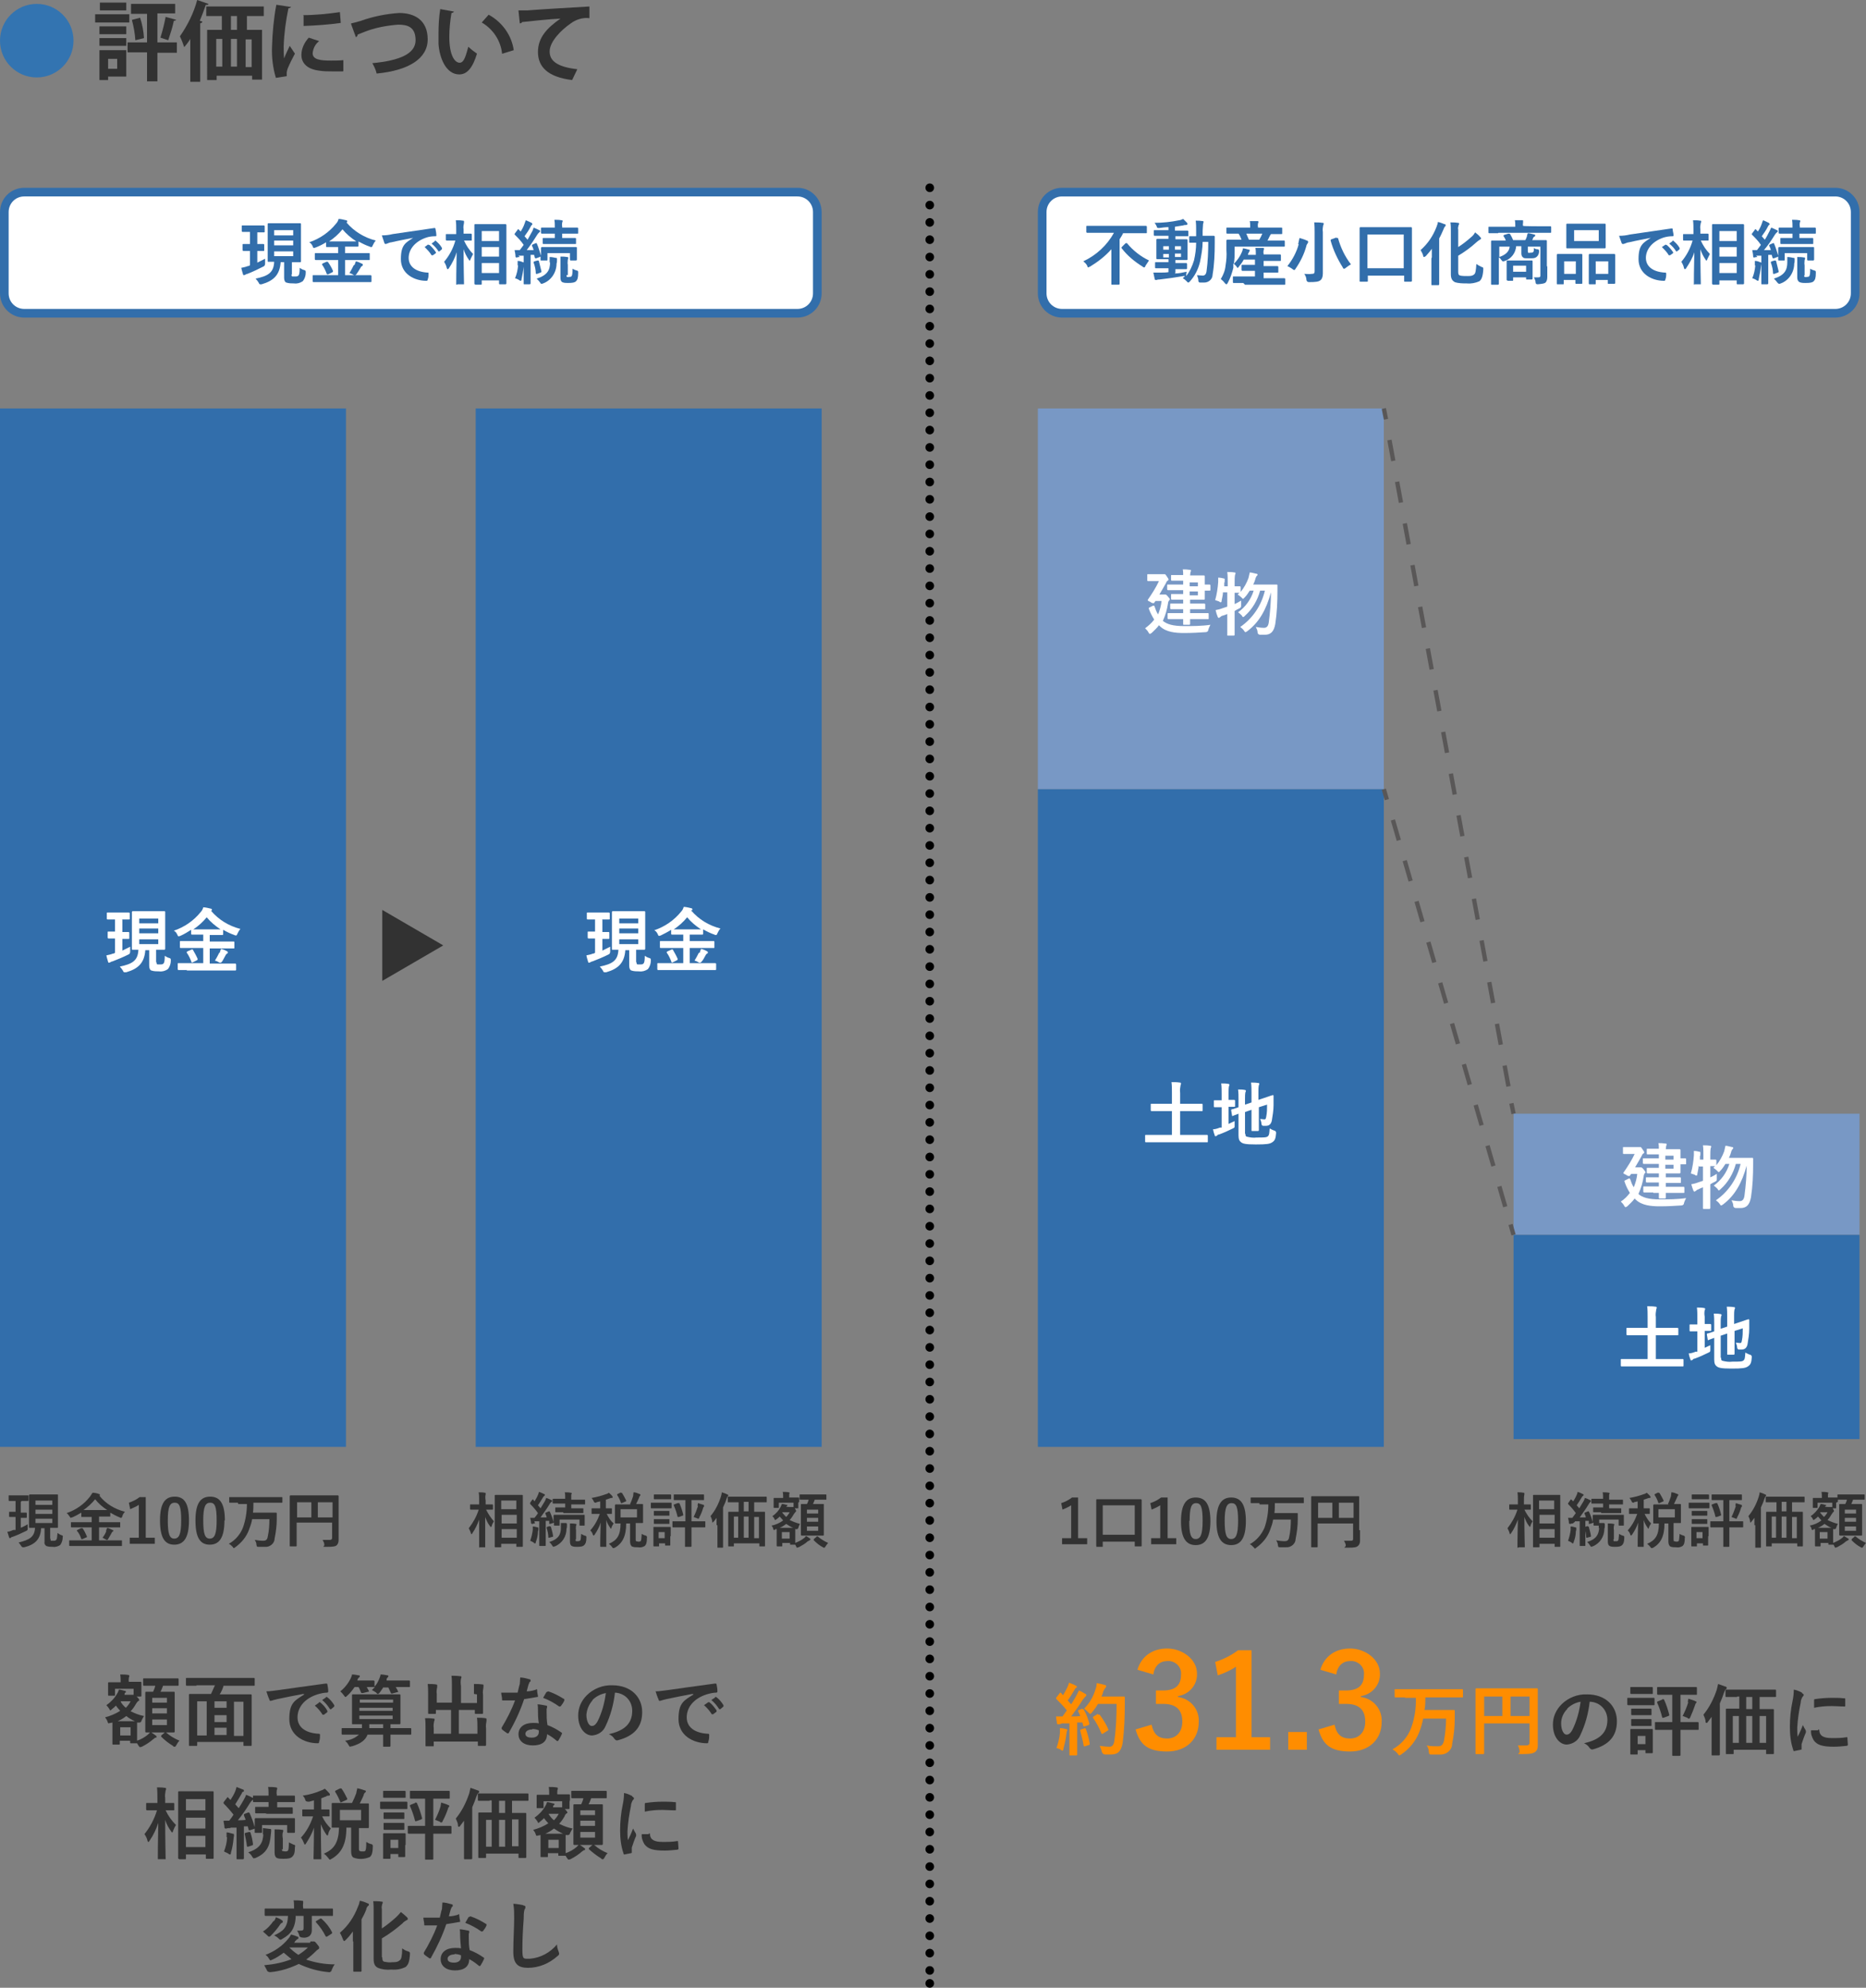 <?xml version="1.0" encoding="UTF-8"?> <svg xmlns="http://www.w3.org/2000/svg" version="1.1" viewBox="0 0 431.5 459.4"><rect x="0" y="0" width="431.5" height="459.4" fill="#808080" stroke="none"/><defs><style> .cls-1 { fill: #323232; } .cls-2 { stroke-dasharray: 0 0 0 4; } .cls-2, .cls-3 { stroke: #000; stroke-linecap: round; stroke-width: 2px; } .cls-2, .cls-3, .cls-4, .cls-5 { fill: none; stroke-miterlimit: 10; } .cls-4, .cls-5 { stroke: #595757; } .cls-6 { fill: #7898c5; } .cls-7 { fill: #ff8d00; } .cls-8 { fill: #326eab; } .cls-5 { stroke-dasharray: 0 0 4.9 4.9; } .cls-9 { fill: #fff; } .cls-10 { fill: #3374b1; } </style></defs><!-- Generator: Adobe Illustrator 28.7.3, SVG Export Plug-In . SVG Version: 1.2.0 Build 164) --><g><g id="_レイヤー_1" data-name="レイヤー_1"><g id="_レイヤー_2" data-name="レイヤー_2"><g id="Layer_2"><g id="_レイアウト"><rect class="cls-9" x="1" y="44.4" width="188" height="28" rx="4.6" ry="4.6"></rect><path class="cls-8" d="M184.4,45.4c2,0,3.6,1.6,3.6,3.6v18.8c0,2-1.6,3.6-3.6,3.6H5.6c-2,0-3.6-1.6-3.6-3.6h0v-18.8c0-2,1.6-3.6,3.6-3.6h178.8M184.4,43.4H5.6c-3.1,0-5.6,2.5-5.6,5.6v18.8c0,3.1,2.5,5.6,5.6,5.6h178.8c3.1,0,5.6-2.5,5.6-5.6v-18.8c0-3.1-2.5-5.6-5.6-5.6Z"></path><path class="cls-8" d="M59.5,53.6v2.8h1.4c.1,0,.2,0,.2.2v1.2c0,.2,0,.2-.2.2h-1.4v2.7c.6-.3,1.2-.6,1.8-.9,0,.4,0,.7,0,1.1,0,.3-.1.6-.4.7-1.2.6-2.4,1.2-3.7,1.7-.2,0-.3.1-.5.2,0,0-.2.1-.3.1,0,0-.2,0-.2-.2-.1-.4-.3-.9-.4-1.5.5-.1,1-.2,1.5-.4.2,0,.4-.1.5-.2v-3.3h-1.5c0,0-.2,0-.2-.2v-1.2c0-.2,0-.2.2-.2h1.5v-2.8h-1.7c0,0-.2,0-.2-.2v-1.1c0-.2,0-.2.2-.2h4.9c0,0,.2,0,.2.2v1.2c0,.2,0,.2-.2.2h-1.6,0ZM67.4,63.4c0,.3,0,.4.2.5.2,0,.4,0,.6,0,.3,0,.6,0,.8-.2.2-.2.3-.7.3-1.8.3.2.6.4,1,.5.4.1.4.2.4.6,0,.7-.2,1.4-.7,2-.6.4-1.3.6-2,.5-.6,0-1.2,0-1.8-.2-.3-.1-.5-.5-.5-1.1v-3.6h-.8c-.2,2.9-1.6,4.3-4.4,5.1-.1,0-.2,0-.3,0-.2,0-.2,0-.4-.4-.2-.3-.4-.6-.7-.9,2.8-.6,4.2-1.3,4.3-3.9h-1.3c-.2,0-.2,0-.2-.2v-8.5c0-.1,0-.2.2-.2h7.3c.1,0,.2,0,.2.2v8.6c0,.1,0,.2-.2.2h-1.9v2.9h0ZM63.4,53.2v1.2h4.4v-1.2h-4.4ZM67.8,56.7v-1.1h-4.4v1.1h4.4ZM67.8,58.1h-4.4v1.1h4.4v-1.1Z"></path><path class="cls-8" d="M74.5,65.2h-2s-.2,0-.2-.2v-1.2c0-.2,0-.2.2-.2h5.7v-3.5h-5.2c0,0-.2,0-.2-.2v-1.2c0-.2,0-.2.2-.2h5.2v-1.4h-2.6c-.1,0-.2,0-.2-.2v-.9c-.8.5-1.6.9-2.4,1.2-.1,0-.2.1-.4.1-.1,0-.2,0-.3-.4-.2-.4-.4-.7-.8-.9,2.4-.8,4.6-2.3,6.2-4.3.3-.3.5-.7.6-1.1.6,0,1.2.2,1.7.3.2,0,.3.1.3.3s0,.1-.2.2c0,0,0,0,0,0,1.8,2.1,4.1,3.5,6.8,4.2-.3.3-.5.7-.7,1.1-.1.3-.2.4-.3.4-.1,0-.3,0-.4-.1-.9-.3-1.7-.7-2.6-1.2v1c0,.1,0,.2-.2.2h-2.9v1.5h5.5c.2,0,.2,0,.2.2v1.2c0,.2,0,.2-.2.2h-5.5v3.5h5.9c0,0,.2,0,.2.2v1.2c0,.1,0,.2-.2.2h-11.3ZM75.4,60.5c.2,0,.3,0,.4,0,.5.7.9,1.4,1.2,2.1,0,.2,0,.2-.1.3l-1,.5c-.2,0-.3,0-.3,0-.3-.8-.6-1.5-1.1-2.2-.1-.1,0-.2.1-.3l.9-.4h0ZM80.8,55.8h1.6c-1.2-.8-2.3-1.7-3.2-2.8-.9,1.1-1.9,2-3.1,2.8h4.8,0ZM82,61.2c.1-.3.2-.6.3-.8.5.1.9.3,1.3.5.2,0,.3.2.3.3s0,.2-.2.3c-.2.1-.3.3-.4.5-.3.5-.6,1-.9,1.4-.1.1-.2.2-.3.2-.1,0-.3,0-.4-.1-.3-.2-.6-.3-.9-.4.4-.6.7-1.2,1-1.8h0Z"></path><path class="cls-8" d="M95.9,54.9c-2,.4-3.7.7-5.4,1.1-.3,0-.7.2-1,.3-.1,0-.2.1-.3.1-.1,0-.3-.1-.3-.2-.2-.6-.4-1.2-.6-1.8.9,0,1.7-.1,2.5-.3,2-.3,5.5-.8,9.6-1.4.2,0,.3,0,.3.2.1.5.2,1,.2,1.5,0,.2,0,.2-.3.2-.7,0-1.4.1-2,.3-2.7.9-4.1,2.8-4.1,4.7s1.5,3.2,4.3,3.4c.3,0,.3,0,.3.2,0,.5,0,.9-.2,1.4,0,.2-.1.3-.3.3-2.8,0-5.9-1.6-5.9-5s1.1-3.8,3.1-5.1h0s0,0,0,0ZM99.1,56.6c0,0,.1,0,.2,0,.6.5,1.1,1.1,1.5,1.7,0,0,0,.2,0,.2,0,0,0,0,0,0l-.7.5c-.1,0-.2,0-.3,0-.4-.7-1-1.3-1.6-1.9l.8-.6ZM100.5,55.6c0,0,.1,0,.2,0,.6.5,1.1,1,1.5,1.7,0,0,0,.2,0,.3,0,0,0,0,0,0l-.6.5c0,0-.2,0-.2,0,0,0,0,0,0,0-.4-.7-1-1.3-1.6-1.8l.8-.6Z"></path><path class="cls-8" d="M105.7,65.8c-.2,0-.2,0-.2-.2s0-3.5.1-7.3c-.4,1.3-1,2.5-1.8,3.7-.1.2-.2.2-.3.2s-.1,0-.2-.3c-.1-.5-.3-.9-.6-1.4,1.2-1.4,2.1-3.1,2.6-4.9h-2c0,0-.2,0-.2-.2v-1.1c0-.2,0-.2.2-.2h2.2v-1c0-.7,0-1.5-.1-2.2.6,0,1.1,0,1.6.1.2,0,.3,0,.3.2,0,.1,0,.2,0,.3-.1.5-.2,1-.1,1.5v1h1.7c0,0,.2,0,.2.2v1.2c0,.2,0,.2-.2.2h-1.6c.5,1.1,1.2,2.2,2.1,3.1-.2.4-.4.8-.6,1.2,0,.2-.1.3-.2.3s-.1,0-.2-.2c-.5-.7-.9-1.5-1.2-2.4,0,4.2.1,7.6.1,7.9s0,.2-.2.2h-1.3ZM109.9,65.7c-.2,0-.2,0-.2-.2v-13.5c0-.1,0-.2.2-.2h7c0,0,.2,0,.2.2v13.5c0,0,0,.2-.2.2h-1.3c-.1,0-.2,0-.2-.2v-.7h-4v.8c0,.1,0,.2-.2.2h-1.4ZM111.4,55.7h4v-2.3h-4v2.3ZM115.4,59.4v-2.3h-4v2.2h4ZM115.4,63.2v-2.4h-4v2.3h4Z"></path><path class="cls-8" d="M120.2,59.4c-.2,0-.4,0-.6.1,0,0-.2,0-.2,0-.1,0-.2,0-.2-.3,0-.4-.1-.8-.2-1.4.4,0,.8,0,1.2,0,.3-.4.6-.8.9-1.2-.6-.9-1.3-1.6-2.1-2.4,0,0,0,0,0-.1,0,0,0-.1.1-.2l.6-.8c.1-.2.2-.2.3,0l.4.4c.4-.6.7-1.2.9-1.8.1-.3.2-.6.3-.8.5.2.9.4,1.3.6.1,0,.2.2.2.3,0,0,0,.2-.1.2-.1,0-.2.2-.3.4-.4.8-.9,1.5-1.4,2.2l.7.8c.3-.6.7-1.2,1-1.8.2-.3.3-.7.4-1,.5.2.9.4,1.3.6.1,0,.2.1.2.2s0,.2-.2.3c-.2.2-.4.4-.5.6-.8,1.3-1.7,2.6-2.4,3.5.5,0,1.1,0,1.6,0-.1-.3-.2-.7-.4-1,0-.1,0-.2.2-.3l.7-.3c.1,0,.2,0,.2,0,.4.9.7,1.9,1,2.9v-1.7c0,0,0-.3.2-.3h7.9c.1,0,.2,0,.2.2v2.7c0,0,0,.2-.2.2h-1.2q-.2,0-.2-.2v-1.5h-5.2v1.5c0,.2,0,.2-.2.2h-1.2c-.2,0-.2,0-.2-.2v-.7c0,0-.1,0-.2.1l-.8.3c-.2,0-.3,0-.3-.1l-.2-.7h-.8v6.6c0,0,0,.2-.2.2h-1.2c-.2,0-.2,0-.2-.2v-6.4h-1.3c0,0,.1,0,.1,0ZM119.7,61.3c0-.3,0-.7,0-1,.4,0,.8.1,1.2.3.2,0,.3.1.3.2,0,0,0,.2,0,.2,0,.2-.1.4-.1.6-.1,1-.3,1.9-.5,2.9,0,.3-.1.4-.2.4-.1,0-.3-.1-.4-.2-.3-.2-.6-.3-.9-.4.4-.9.6-1.9.7-2.9h0ZM124.3,60.2c.2,0,.2,0,.3.1.2.8.4,1.6.6,2.4,0,.2,0,.2-.2.3l-.8.3c-.2,0-.3,0-.3-.1,0-.8-.2-1.7-.5-2.5,0-.2,0-.2.2-.3l.7-.2h0ZM127.1,60.7c0-.4,0-.9,0-1.3.5,0,1,.1,1.4.2.2,0,.3,0,.3.2,0,.1,0,.2,0,.3,0,.3,0,.6-.1.8,0,2-1.2,3.9-3.1,4.6-.1,0-.2.1-.4.1-.1,0-.2-.1-.3-.3-.2-.3-.5-.6-.8-.9,2.5-.8,3.1-2,3.1-3.8h0ZM127.7,56.4h-2c-.1,0-.2,0-.2-.2v-1c0-.2,0-.2.2-.2h2.6v-1h-3c0,0-.2,0-.2-.2v-1c0-.1,0-.2.2-.2h3c0-.7,0-1.2-.1-1.8.6,0,1.1,0,1.6.1.2,0,.3,0,.3.2,0,.1,0,.2-.1.3,0,.3-.1.6,0,.9v.3h3.5c0,0,.2,0,.2.2v1c0,.2,0,.2-.2.2h-3.5v1h3c.1,0,.2,0,.2.2v1c0,.2,0,.2-.2.2h-5.2ZM131,63.6c0,.2,0,.3.1.4.2,0,.3.1.5,0,.2,0,.5,0,.6-.2.1-.2.2-.5.2-1.7.3.2.6.3.9.4.4.1.4.1.4.6,0,1.2-.2,1.6-.5,1.9s-.8.4-1.9.4c-.4,0-.9,0-1.3-.2-.3-.2-.4-.5-.4-1.1v-3.2c0-.5,0-1.1,0-1.6.5,0,1,0,1.5.1.2,0,.3,0,.3.2,0,.1,0,.3-.1.4,0,.4-.1.8,0,1.2v2.4h0Z"></path><rect class="cls-9" x="241" y="44.4" width="188" height="28" rx="4.6" ry="4.6"></rect><path class="cls-8" d="M424.4,45.4c2,0,3.6,1.6,3.6,3.6v18.8c0,2-1.6,3.6-3.6,3.6h-178.8c-2,0-3.6-1.6-3.6-3.6h0v-18.8c0-2,1.6-3.6,3.6-3.6h178.8M424.4,43.4h-178.8c-3.1,0-5.6,2.5-5.6,5.6v18.8c0,3.1,2.5,5.6,5.6,5.6h178.8c3.1,0,5.6-2.5,5.6-5.6v-18.8c0-3.1-2.5-5.6-5.6-5.6h0Z"></path><path class="cls-8" d="M253.4,53.8h-2c0,0-.2,0-.2-.2v-1.2c0-.2,0-.2.2-.2h13.6c0,0,.2,0,.2.2v1.3c0,.2,0,.2-.2.2h-5.3c-.2.5-.5.9-.8,1.4v10.3c0,0,0,.2-.2.2h-1.5c-.2,0-.2,0-.2-.2v-8c-1.4,1.6-3.1,2.9-4.9,4-.1,0-.2.1-.4.2-.1,0-.2,0-.3-.4-.2-.4-.5-.7-.9-1,3-1.4,5.5-3.7,7.1-6.6h-4.3ZM260.3,56.2c0,0,.1,0,.2,0s0,0,.1,0c1.4,1.7,3.2,3.1,5.1,4-.3.4-.5.8-.8,1.2-.1.3-.2.4-.3.4s-.2,0-.4-.2c-1.8-1.1-3.5-2.5-4.8-4.2-.1-.1-.1-.2,0-.3l.8-.8h0Z"></path><path class="cls-8" d="M271.7,63.2c.9,0,1.8-.2,2.7-.4,0,.2-.1.5-.1.7v.3c.8-1,1.4-2.3,1.8-3.6.3-1.3.5-2.7.5-4.1h-1.4c-.2,0-.2,0-.2-.2v-1.1c0-.2,0-.2.2-.2h1.4v-1.3c0-.8,0-1.5-.1-2.3.6,0,1,0,1.6.1.2,0,.2,0,.2.2,0,.1,0,.3-.1.4,0,.5-.1,1.1-.1,1.6v1.2h2.6c0,0,.2,0,.2.2v1.5c0,2.5-.1,4.9-.5,7.3,0,1-.9,1.8-1.9,1.8,0,0,0,0-.1,0h-.9c-.3,0-.4-.2-.4-.6,0-.4-.2-.7-.3-1.1.4,0,.9.1,1.3.1.5,0,.8-.3.9-1,.3-2.2.4-4.5.4-6.8h-1.3c0,1.5-.3,3.1-.6,4.6-.4,1.7-1.2,3.3-2.4,4.6-.2.2-.3.2-.3.2s-.2,0-.3-.2c-.3-.3-.6-.6-1-.8.2-.2.4-.3.5-.5,0,0-.2,0-.3,0-1.7.3-3.8.6-5.6.8-.2,0-.4,0-.6.1,0,0-.2,0-.3,0,0,0-.2,0-.2-.3-.1-.4-.2-.9-.3-1.4.6,0,1.1,0,1.7,0,.6,0,1.2,0,1.8-.1v-.9h-2.9c-.1,0-.2,0-.2-.2v-1c0-.2,0-.2.2-.2h2.9v-.7h-2.6c-.1,0-.2,0-.2-.2v-4.3c0,0,0-.2.2-.2h2.6v-.7h-3.2c0,0-.2,0-.2-.2v-.9c0-.2,0-.2.2-.2h3.2v-.7c-.7,0-1.4.1-2.1.2-.5,0-.5,0-.6-.3-.1-.3-.3-.6-.5-.9,1.9,0,3.8-.2,5.7-.6.3,0,.6-.2.9-.3.3.3.6.6.9.9,0,0,.1.2.1.3,0,0-.1.2-.3.2-.2,0-.5,0-.7.1-.6.1-1.3.2-1.9.3v.9h2.9c0,0,.2,0,.2.2v.9c0,.2,0,.2-.1.2h-2.9v.7h2.6c.1,0,.2,0,.2.2v4.4c0,.1,0,.2-.2.2h-2.6v.7h2.5c0,0,.2,0,.2.2v1c0,.1,0,.2-.2.2h-2.5v.8h0ZM270.3,57.7v-.8h-1.3v.8h1.3ZM270.3,59.5v-.8h-1.3v.8h1.3ZM271.7,56.9v.8h1.4v-.8h-1.4ZM273.1,58.6h-1.4v.8h1.4v-.8Z"></path><path class="cls-8" d="M287.5,65.4h-2.2c-.1,0-.2,0-.2-.2v-1.1c0-.2,0-.2.2-.2h4.9v-1.3h-2.9c0,0-.2,0-.2-.2v-1c0-.2,0-.2.2-.2h2.9v-1.2h-2.6c-.3.6-.7,1.1-1.1,1.6-.1.2-.2.3-.3.3s-.1,0-.2-.2c-.2-.3-.5-.6-.8-.8v1c-.3,1.2-.7,2.4-1.3,3.5-.1.2-.2.3-.3.3s-.1,0-.3-.2c-.3-.4-.6-.7-1-1,.6-1,1-2,1.1-3.1.2-1.2.3-2.4.2-3.6v-2.2c0,0,0-.2.2-.2h3.3c-.2-.5-.4-1-.7-1.4h-2.6c-.1,0-.2,0-.2-.2v-1c0-.2,0-.2.2-.2h5.3c0-.6,0-1.1-.1-1.5.6,0,1.1,0,1.7,0,.2,0,.3,0,.3.2,0,.1,0,.2-.1.3,0,.3-.1.6,0,.8v.2h5.4c.1,0,.2,0,.2.2v1.1c0,.2,0,.2-.2.2h-2.4c0,0-.1.2-.2.3-.2.4-.4.8-.6,1.2h3.8c.1,0,.2,0,.2.2v1c0,.2,0,.2-.2.2h-11.4v1c0,1,0,2-.2,3,.8-.8,1.5-1.8,1.9-2.8.1-.3.2-.5.2-.8.5,0,.9.2,1.4.3.2,0,.2.1.2.2,0,0,0,.1-.1.2-.1.2-.2.4-.3.6v.2c-.1,0,1.8,0,1.8,0v-.2c0-.5,0-.9-.1-1.4.6,0,1.1,0,1.7,0,.2,0,.3,0,.3.2,0,.1,0,.2-.1.3,0,.3-.1.6,0,.8v.2h3.8c0,0,.2,0,.2.2v1.1c0,.2,0,.2-.2.2h-3.8v1.2h3.2c0,0,.2,0,.2.2v1.1c0,.2,0,.2-.2.2h-3.2v1.3h4.8c0,0,.2,0,.2.2v1.1c0,.2,0,.2-.2.2h-9.1ZM288.2,54c.2.5.4.9.6,1.4h2.4c.3-.5.5-.9.7-1.4h-3.7Z"></path><path class="cls-8" d="M300.2,56.4c.1-.5.2-.9.3-1.4.6.2,1.1.3,1.7.6.2,0,.3.2.3.3,0,.1,0,.2-.1.3-.1.2-.3.4-.3.6-.5,1.9-1.4,3.7-2.5,5.3-.1.2-.2.3-.3.3s-.2,0-.4-.2c-.4-.3-.8-.5-1.2-.7,1.2-1.5,2.1-3.2,2.6-5ZM305.9,60c0,1.1,0,2.4,0,3.2s-.2,1.3-.6,1.6-1,.4-2.6.4q-.5,0-.6-.5c0-.5-.2-1-.5-1.4.6,0,1.1.1,1.7,0,.5,0,.7-.1.7-.6v-9c0-.8,0-1.5-.1-2.3.6,0,1.3,0,1.9.1.2,0,.3,0,.3.2,0,.1,0,.2-.1.3-.1.5-.2,1.1-.1,1.6v6.3h0ZM309.1,55c.2,0,.2,0,.3,0,.6,2.2,1.6,4.3,3,6.1-.4.2-.8.5-1.2.8-.2.2-.3.2-.4.2s-.2,0-.3-.3c-1.2-1.9-2.2-4-2.8-6.2,0-.2,0-.2.2-.3l1.1-.4h0Z"></path><path class="cls-8" d="M314.6,65.1c-.2,0-.2,0-.2-.2v-12.2c0,0,0-.2.2-.2h11.7c0,0,.2,0,.2.2v12.2c0,0,0,.2-.2.2h-1.4c-.2,0-.2,0-.2-.2v-1.2h-8.4v1.2c0,.2,0,.2-.2.2h-1.4ZM316.2,62h8.4v-7.8h-8.4v7.8Z"></path><path class="cls-8" d="M331.1,59.5v-2c-.4.6-.9,1.1-1.4,1.7-.2.1-.3.2-.4.2s-.2-.1-.2-.3c-.1-.5-.4-.9-.6-1.3,1.7-1.5,2.9-3.3,3.7-5.4.1-.4.3-.7.3-1.1.5.1,1,.3,1.5.5.2,0,.3.1.3.2,0,.1,0,.2-.1.3-.2.2-.3.4-.4.7-.3.7-.6,1.4-1,2.1v10.6c0,0,0,.2-.2.2h-1.4c-.2,0-.2,0-.2-.2v-6h0ZM337.2,62.8c0,.6.1.8.5.9.5.1,1.1.1,1.6.1.6,0,1.2,0,1.6-.4.3-.2.4-.9.5-2.4.4.3.8.5,1.2.7.4.1.4.1.4.6-.1,1.6-.4,2.3-.9,2.7-.9.4-1.9.6-2.9.5-.9,0-1.9,0-2.8-.3-.5-.3-.9-.7-.9-1.8v-10.1c0-.6,0-1.2-.1-1.9.6,0,1.1,0,1.7.1.2,0,.3,0,.3.2,0,.1,0,.2-.1.3-.1.4-.2.7-.1,1.1v4c1.1-.7,2.1-1.5,3-2.3.4-.3.7-.7.9-1.1.4.3.9.7,1.2,1.1.1.1.2.2.2.3s-.1.2-.3.3c-.3.2-.6.4-.8.6-1.3,1.2-2.7,2.2-4.2,3.1v3.8h0Z"></path><path class="cls-8" d="M346.4,53.9h-2c-.1,0-.2,0-.2-.2v-1.1c0-.2,0-.2.2-.2h6c0-.6,0-1.1-.1-1.5.6,0,1.2,0,1.7,0,.2,0,.2,0,.2.2,0,.1,0,.2,0,.3,0,.3-.1.5,0,.8h0c0,.1,4.3.1,4.3.1h2c.1,0,.2,0,.2.2v1.1c0,.2,0,.2-.2.2h-12ZM357.8,61.6c0,.9,0,1.9,0,2.4,0,.5-.1,1-.4,1.3-.2.2-.7.3-1.8.4q-.5,0-.5-.4c0-.4-.2-.8-.4-1.2h1c.4,0,.5-.1.5-.4v-6.7h-2.9v.9c0,.3,0,.4.1.5s.2,0,.5,0c.2,0,.4,0,.6-.1.2-.2.2-.4.2-1,.2.2.5.3.8.3.3,0,.4.1.4.5,0,.5-.2,1-.6,1.3-.4.3-.7.3-1.7.3s-1.2,0-1.4-.2c-.3-.2-.4-.6-.4-.9v-1.7h-1.2c-.1,1.5-1.1,2.9-2.6,3.4-.1,0-.2.1-.4.1-.1,0-.2,0-.4-.3-.2-.2-.3-.5-.6-.6v6.1c0,0,0,.2-.2.2h-1.4c-.2,0-.2,0-.2-.2v-9.8c0-.1,0-.2.2-.2h3.2c-.1-.4-.3-.7-.5-1-.1-.1,0-.2.1-.3l1-.3c.1,0,.3,0,.4.1,0,0,0,0,0,0,.3.5.5.9.7,1.4h2.8c.2-.3.3-.6.4-.9,0-.2.1-.5.2-.7.5,0,1,.2,1.5.3.1,0,.2,0,.2.2,0,.1,0,.2-.2.3-.1,0-.2.2-.3.3,0,.2-.1.3-.2.5h3.2c.1,0,.2,0,.2.2v5.8h0ZM346.7,57v2.4c1.5-.5,2.3-1.3,2.4-2.4h-2.4ZM348.6,64.8c-.2,0-.2,0-.2-.2v-4.2c0-.1,0-.2.2-.2h5.6c.1,0,.2,0,.2.2v4c0,0,0,.2-.2.2h-1.1c-.2,0-.2,0-.2-.2v-.3h-3v.6c0,.2,0,.2-.2.2h-1.1ZM349.9,62.8h3v-1.4h-3v1.4Z"></path><path class="cls-8" d="M360.2,65.7c-.2,0-.2,0-.2-.2v-6.6c0,0,0-.2.2-.2h5.5c.1,0,.2,0,.2.2v6.5c0,.1,0,.2-.2.2h-1.2c-.1,0-.2,0-.2-.2v-.7h-2.7v.8c0,.2,0,.2-.2.2h-1.3ZM361.7,63.3h2.7v-2.9h-2.7v2.9ZM369,51.7h2.1c.1,0,.2,0,.2.2v5.3c0,0,0,.2-.2.2h-8.7c-.1,0-.2,0-.2-.2v-5.3c0-.1,0-.2.2-.2h6.6ZM364,55.7h5.7v-2.5h-5.7v2.5ZM367.6,65.7c-.1,0-.2,0-.2-.2v-6.6c0,0,0-.2.2-.2h5.7c0,0,.2,0,.2.2v6.5c0,0,0,.2-.2.2h-1.3c-.2,0-.2,0-.2-.2v-.7h-2.8v.8c0,.2,0,.2-.2.2h-1.2,0ZM369,63.3h2.9v-2.9h-2.9v2.9Z"></path><path class="cls-8" d="M382.1,54.9c-2,.4-3.7.7-5.4,1.1-.3,0-.7.2-1,.3-.1,0-.2.1-.4.1-.1,0-.3-.1-.3-.2-.2-.6-.4-1.1-.6-1.7.9,0,1.7-.1,2.5-.3,2-.3,5.5-.8,9.6-1.4.2,0,.3,0,.3.2,0,.5.2.9.2,1.4,0,.2-.1.2-.3.2-.7,0-1.3.1-2,.3-2.7.9-4.1,2.8-4.1,4.7s1.5,3.2,4.3,3.4c.3,0,.4,0,.4.2,0,.5,0,.9-.2,1.4,0,.2-.1.3-.3.3-2.8,0-5.9-1.6-5.9-5s1.1-3.8,3.1-5.1h0s0,0,0,0ZM385.2,56.6c0,0,.1,0,.2,0,.6.5,1.1,1.1,1.5,1.7,0,0,0,.2,0,.2,0,0,0,0,0,0l-.7.5c-.1,0-.2,0-.3,0-.4-.7-1-1.3-1.6-1.9l.9-.6ZM386.7,55.6c.1,0,.1,0,.2,0,.6.5,1.1,1,1.5,1.7,0,0,0,.2,0,.3,0,0,0,0,0,0l-.6.5c0,0-.2,0-.2,0,0,0,0,0,0,0-.4-.7-1-1.3-1.6-1.8l.8-.6h0Z"></path><path class="cls-8" d="M391.9,65.8c-.2,0-.2,0-.2-.2s0-3.5.1-7.3c-.4,1.3-1.1,2.5-1.9,3.7-.1.2-.2.2-.3.2s-.1,0-.2-.3c-.1-.5-.3-.9-.6-1.4,1.2-1.4,2.1-3.1,2.6-4.9h-2c-.1,0-.2,0-.2-.2v-1.1c0-.2,0-.2.2-.2h2.2v-1c0-.7,0-1.5-.1-2.2.6,0,1.1,0,1.6.1.2,0,.3,0,.3.2,0,.1,0,.2-.1.3-.1.5-.2,1-.1,1.5v1h1.7c0,0,.2,0,.2.2v1.2c0,.2,0,.2-.2.2h-1.6c.5,1.1,1.2,2.2,2.1,3.1-.2.4-.4.8-.6,1.2,0,.2-.1.3-.2.3s-.1,0-.2-.2c-.5-.7-.9-1.5-1.2-2.4,0,4.2.1,7.6.1,7.9s0,.2-.2.2h-1.3,0ZM396.1,65.7c-.2,0-.2,0-.2-.2v-13.5c0-.1,0-.2.2-.2h7c0,0,.2,0,.2.2v13.5c0,0,0,.2-.2.2h-1.3c-.1,0-.2,0-.2-.2v-.7h-4v.8c0,.1,0,.2-.2.2h-1.4ZM397.6,55.7h4v-2.3h-4v2.3ZM401.6,59.4v-2.3h-4v2.2h4ZM401.6,63.2v-2.4h-4v2.3h4Z"></path><path class="cls-8" d="M406.4,59.4c-.2,0-.4,0-.6.1,0,0-.2,0-.2,0-.1,0-.2,0-.2-.3,0-.4-.1-.8-.2-1.4.4,0,.8,0,1.1,0,.3-.4.6-.8.9-1.2-.6-.9-1.3-1.6-2.1-2.4,0,0,0,0,0-.1,0,0,0-.1.1-.2l.6-.8c.1-.2.2-.2.3,0l.4.4c.4-.6.7-1.2.9-1.8.1-.3.2-.6.3-.8.5.2.9.4,1.3.6.1,0,.2.2.2.3,0,0,0,.2-.1.2-.1,0-.2.2-.3.4-.4.8-.9,1.5-1.4,2.2l.7.8c.4-.6.7-1.2,1-1.8.2-.3.3-.7.5-1,.5.2.9.4,1.3.6.1,0,.2.1.2.2s0,.2-.2.3c-.2.2-.4.4-.5.6-.8,1.3-1.7,2.6-2.5,3.5.5,0,1.1,0,1.6,0-.1-.3-.2-.7-.4-1,0-.1,0-.2.2-.3l.7-.3c.1,0,.2,0,.2,0,.4.9.7,1.9,1,2.9v-1.7c0,0,0-.3.2-.3h7.9c.1,0,.2,0,.2.2v2.7c0,0,0,.2-.2.2h-1.2q-.2,0-.2-.2v-1.5h-5.2v1.5c0,.2,0,.2-.2.2h-1.1c-.2,0-.2,0-.2-.2v-.7c0,0-.1,0-.2.1l-.8.3c-.2,0-.3,0-.3-.1l-.2-.7h-.8v6.6c0,0,0,.2-.2.2h-1.2c-.2,0-.2,0-.2-.2v-6.4h-1.3c0,0,.1,0,.1,0ZM405.8,61.3c0-.3,0-.7,0-1,.4,0,.8.1,1.2.3.2,0,.3.1.3.2,0,0,0,.2,0,.2,0,.2-.1.4-.1.6-.1,1-.3,1.9-.5,2.9,0,.3-.1.4-.2.4-.1,0-.3-.1-.4-.2-.3-.2-.6-.3-.9-.4.4-.9.6-1.9.7-2.9h0ZM410.4,60.2c.2,0,.2,0,.3.1.2.8.4,1.6.6,2.4,0,.2,0,.2-.2.3l-.8.3c-.2,0-.3,0-.3-.1,0-.8-.2-1.7-.5-2.5,0-.2,0-.2.2-.3l.7-.2h0ZM413.3,60.7c0-.4,0-.9,0-1.3.5,0,1,.1,1.4.2.2,0,.3,0,.3.2,0,.1,0,.2,0,.3,0,.3,0,.6-.1.8,0,2-1.2,3.9-3.1,4.6-.1,0-.2.1-.4.1-.1,0-.2-.1-.4-.3-.2-.3-.5-.6-.8-.9,2.5-.8,3.1-2,3.1-3.8h0ZM413.9,56.4h-2c-.1,0-.2,0-.2-.2v-1c0-.2,0-.2.2-.2h2.6v-1h-3c0,0-.2,0-.2-.2v-1c0-.1,0-.2.2-.2h3c0-.7,0-1.2-.1-1.8.6,0,1.1,0,1.6.1.2,0,.3,0,.3.2,0,.1,0,.2-.1.3,0,.3-.1.6,0,.9v.3h3.5c0,0,.2,0,.2.2v1c0,.2,0,.2-.2.2h-3.6v1h3c.1,0,.2,0,.2.2v1c0,.2,0,.2-.2.2h-5.2,0ZM417.2,63.6c0,.2,0,.3.1.4.2,0,.3.1.5,0,.2,0,.5,0,.6-.2.1-.2.2-.5.2-1.7.3.2.6.3.9.4.4.1.4.1.4.6,0,1.2-.2,1.6-.5,1.9s-.8.4-1.9.4c-.5,0-.9,0-1.4-.2-.3-.2-.5-.5-.5-1.1v-3.1c0-.5,0-1.1,0-1.6.5,0,1,0,1.5.1.2,0,.3,0,.3.2,0,.1,0,.3-.1.4,0,.4-.1.8,0,1.2v2.4h0Z"></path><rect class="cls-6" x="240" y="94.4" width="80" height="88"></rect><rect class="cls-8" x="240" y="182.4" width="80" height="152"></rect><path class="cls-9" d="M268.8,143.4c1,.9,2.5,1.3,5,1.3,2,0,4.1,0,6.1-.3-.2.4-.4.8-.5,1.2,0,.3-.3.5-.6.5-1.6.1-3,.2-5,.2s-4.1-.2-5.5-1.5c-.1-.1-.2-.2-.3-.3-.5.7-1.1,1.2-1.7,1.8-.2.1-.3.2-.4.2s-.2-.1-.3-.3c-.2-.4-.5-.7-.8-1,.8-.6,1.5-1.2,2.1-2-.5-.8-.9-1.6-1.2-2.4-.1-.3-.1-.3.1-.4l.8-.4c.3-.1.3,0,.4.2.2.6.4,1.2.8,1.8.4-1,.7-2,.8-3.1h-1.4l-.3.4c0,.1-.1.1-.2.1-.2,0-.5-.1-.7-.3-.5-.2-.6-.3-.6-.4,0,0,0-.1.1-.2.9-1.3,1.8-2.7,2.5-4.2h-2.5c-.1,0-.2,0-.2-.2v-1.2c0-.2,0-.2.2-.2h3.2c.1,0,.2,0,.4,0,0,0,.1,0,.2,0,.1,0,.2,0,.5.5s.4.5.4.7,0,.2-.2.3-.3.4-.4.6c-.4.7-.9,1.6-1.5,2.6h.8c.1,0,.3,0,.4,0,.1,0,.1,0,.2,0s.3.1.6.5.4.4.4.6,0,.2-.2.3c-.1.2-.2.4-.2.6-.2,1.4-.6,2.8-1.2,4.1h0c0,0,0,.2,0,.2ZM272.3,143.1h-2.1c0,0-.2,0-.2-.2v-1c0-.2,0-.2.2-.2h3.4v-.9h-2.8c0,0-.2,0-.2-.2v-.9c0-.2,0-.2.2-.2h2.8v-.9h-2.6c0,0-.2,0-.2-.2v-.9c0-.2,0-.2.2-.2h2.6v-.9h-3.5c0,0-.2,0-.2-.2v-.9c0-.2,0-.2.2-.2h3.5v-.9h-2.6c-.1,0-.2,0-.2-.2v-.9c0-.2,0-.2.2-.2h2.6c0-.4,0-.9-.1-1.3.6,0,1,0,1.6.1.2,0,.3,0,.3.2,0,0,0,.2-.1.3,0,.2-.1.5-.1.8h3.2c0,0,.2,0,.2.2v1.9h1.1c0,0,.2,0,.2.2v1c0,.2,0,.2-.2.2h-1.1v1.9c0,0,0,.2-.2.2h-3.2v.9h3.3c0,0,.2,0,.2.2v.9c0,.2,0,.2-.2.2h-3.3v.9h4.1c.1,0,.2,0,.2.2v1c0,.2,0,.2-.2.2h-4.1v1.1c0,.1,0,.2-.2.2h-1.2c-.2,0-.2,0-.2-.2v-1.1h-1.3,0ZM275.1,134.6v.9h1.9v-.9h-1.9ZM277,136.7h-1.9v.9h1.9v-.9Z"></path><path class="cls-9" d="M282.8,136.9c0,.6-.2,1.3-.3,1.9,0,.3-.1.4-.2.4-.1,0-.2,0-.4-.2-.3-.1-.6-.2-.9-.3.4-1.4.6-2.8.7-4.2,0-.3,0-.7,0-1,.4,0,1,.1,1.3.2.2,0,.2.1.2.2,0,0,0,.2,0,.3,0,.2,0,.4-.1.5,0,.3,0,.5,0,.8h.8v-.9c0-.8,0-1.6-.1-2.4.6,0,1.1,0,1.6.1.2,0,.3,0,.3.2,0,.1,0,.2-.1.3-.1.6-.1,1.2-.1,1.8v.9h1.2c0,0,.2,0,.2.2v1.1c.8-1,1.4-2.1,1.8-3.2.1-.4.2-.8.3-1.3.4,0,1,.2,1.5.3.2,0,.3.1.3.2,0,.1,0,.2-.2.3-.1.2-.3.5-.3.7-.1.4-.3.9-.5,1.3h5.4c.1,0,.2,0,.2.2v1.2c0,2.6-.1,5.1-.5,7.7-.3,1.7-1,2.5-2.4,2.5h-1.1c-.3,0-.6-.2-.6-.6,0-.4-.2-.8-.4-1.2.6.1,1.2.2,1.9.2.7,0,1-.5,1.1-1.3.3-2.3.5-4.6.5-6.9-1.1,4-2.7,6.9-5.5,9-.2.1-.3.2-.4.2s-.2-.1-.3-.3c-.2-.3-.5-.6-.9-.9,2.9-2,4.9-5,5.7-8.4h-1.1c-.6,2.2-1.8,4.3-3.5,5.8-.2.2-.3.3-.4.3s-.2,0-.3-.3c-.3-.3-.6-.6-.9-.8,1.7-1.2,3-3,3.6-5h-.9c-.4.6-.7,1.1-1.2,1.6-.2.2-.3.3-.3.3s-.2,0-.4-.3c-.3-.3-.6-.5-.9-.7l.4-.4h-1.1v2.6c.5-.2,1-.5,1.5-.8v1.1c0,.4,0,.5-.4.7s-.8.4-1.1.6v5.5c0,0,0,.2-.2.2h-1.3c-.2,0-.2,0-.2-.2v-4.8c-.4.2-.8.3-1.1.4-.2,0-.4.2-.5.3,0,0-.2.1-.3.2-.1,0-.2,0-.3-.2-.2-.5-.4-1.1-.5-1.6.5-.1,1-.2,1.5-.4.4-.1.8-.3,1.2-.4v-3.3h-.9,0Z"></path><path class="cls-9" d="M267,264h-2c-.1,0-.2,0-.2-.2v-1.3c0-.2,0-.2.2-.2h6v-5.5h-4.7c0,0-.2,0-.2-.2v-1.3c0-.2,0-.2.2-.2h4.7v-2.5c0-.8,0-1.7-.1-2.5.6,0,1.3,0,1.9.1.1,0,.3,0,.3.2,0,.1,0,.2-.1.4-.1.6-.2,1.2-.1,1.8v2.5h5c.1,0,.2,0,.2.2v1.3c0,.2,0,.2-.2.2h-5v5.5h6.2c.1,0,.2,0,.2.2v1.3c0,.2,0,.2-.2.2h-12Z"></path><path class="cls-9" d="M284,259.8c.5-.2,1-.5,1.5-.7,0,.3,0,.7,0,1,0,.5,0,.5-.4.7-1,.5-2.1,1-3.2,1.4-.2,0-.4.1-.5.3,0,0-.2.1-.3.1-.1,0-.2,0-.2-.2-.2-.5-.3-.9-.4-1.4.5,0,1.1-.2,1.6-.4h.4v-4.7h-1.6c-.1,0-.2,0-.2-.2v-1.2c0-.2,0-.2.2-.2h1.6v-1.5c0-.8,0-1.6-.1-2.4.6,0,1.1,0,1.6.1.2,0,.3.1.3.2,0,.1,0,.2-.1.3-.1.5-.1,1-.1,1.5v1.7h1.3c0,0,.2,0,.2.2v1.2c0,.2,0,.2-.2.2h-1.3v4h0ZM288,262c0,.4,0,.6.3.7.8.2,1.5.3,2.3.2,1.7,0,2.3,0,2.6-.3s.3-.5.4-1.8c.4.2.7.4,1.1.5.2,0,.4.3.4.5,0,0,0,0,0,0-.1,1.4-.3,1.8-.9,2.2s-1.3.5-3.8.5-3-.2-3.4-.5-.6-.7-.6-1.6v-5c-.8.3-1.1.4-1.3.5s-.2,0-.2-.1l-.2-1.2q0-.2.1-.2c.1,0,.5-.1,1.6-.5v-1.8c0-.8,0-1.5-.1-2.3.5,0,1.1,0,1.5.1.2,0,.3.1.3.2,0,.1,0,.2-.1.3-.1.5-.1,1-.1,1.5v1.4l1.5-.5v-2.3c0-.8,0-1.5-.1-2.3.5,0,1.1,0,1.6.1.2,0,.3,0,.3.2,0,.1,0,.2-.1.3-.1.5-.1,1-.1,1.4v2l1.2-.4c1.5-.5,2-.7,2.1-.7s.2,0,.2.2v2.1c0,1.2-.2,2.4-.4,3.6-.2.9-.7,1.2-1.4,1.2-.2,0-.4,0-.6,0-.2,0-.4-.2-.4-.5,0-.4-.2-.8-.3-1.1.3,0,.6.1.9.1.3,0,.4,0,.5-.6.2-.9.2-1.9.2-2.8l-1.9.6v5.3c0,0,0,.2-.2.2h-1.3c-.2,0-.2,0-.2-.2v-4.7l-1.5.5v5.1h0Z"></path><rect class="cls-6" x="350" y="257.4" width="80" height="28"></rect><rect class="cls-8" x="350" y="285.4" width="80" height="47.2"></rect><path class="cls-9" d="M378.8,275.9c1,.9,2.5,1.3,5,1.3,2,0,4.1,0,6.1-.3-.2.4-.4.8-.5,1.2,0,.3-.3.5-.6.5-1.6.1-3,.2-5,.2s-4.1-.2-5.5-1.5c-.1-.1-.2-.2-.3-.3-.5.7-1.1,1.2-1.7,1.8-.2.1-.3.2-.4.2s-.2-.1-.3-.3c-.2-.4-.5-.7-.8-1,.8-.5,1.5-1.2,2.1-2-.5-.8-.9-1.6-1.2-2.5-.1-.3-.1-.3.1-.4l.8-.4c.3-.1.3,0,.4.2.2.6.4,1.2.8,1.8.4-1,.7-2,.8-3.1h-1.4l-.3.4c0,.1-.1.1-.2.1-.2,0-.5-.1-.7-.3-.5-.2-.6-.3-.6-.4,0,0,0-.1.1-.2.9-1.3,1.8-2.7,2.5-4.2h-2.5c-.1,0-.2,0-.2-.2v-1.2c0-.2,0-.2.2-.2h3.2c.1,0,.2,0,.4,0,0,0,.1,0,.2,0,.1,0,.2,0,.5.5s.4.5.4.7,0,.2-.2.3-.3.4-.4.6c-.4.7-.9,1.6-1.5,2.6h.8c.1,0,.3,0,.4,0,.1,0,.1,0,.2,0s.3.1.6.5.4.5.4.6,0,.2-.2.3c-.1.2-.2.4-.2.6-.2,1.4-.6,2.8-1.2,4.1h0c0,0,0,.1,0,.1ZM382.3,275.6h-2.1c0,0-.2,0-.2-.2v-1c0-.2,0-.2.2-.2h3.4v-.9h-2.8c0,0-.2,0-.2-.2v-.8c0-.2,0-.2.2-.2h2.8v-.9h-2.6c0,0-.2,0-.2-.2v-.9c0-.2,0-.2.2-.2h2.6v-.9h-3.5c0,0-.2,0-.2-.2v-.9c0-.2,0-.2.2-.2h3.5v-.9h-2.6c-.1,0-.2,0-.2-.2v-.9c0-.2,0-.2.2-.2h2.6c0-.4,0-.9-.1-1.3.6,0,1,0,1.6.1.2,0,.3,0,.3.2,0,0,0,.2-.1.3,0,.2-.1.5-.1.8h3.2c0,0,.2,0,.2.2v1.9h1.1c0,0,.2,0,.2.2v1c0,.2,0,.2-.2.2h-1.1v1.9c0,0,0,.2-.2.2h-3.2v.9h3.3c0,0,.2,0,.2.2v.9c0,.2,0,.2-.2.2h-3.3v.9h4.1c.1,0,.2,0,.2.2v1c0,.2,0,.2-.2.2h-4.1v1.1c0,.1,0,.2-.2.2h-1.2c-.2,0-.2,0-.2-.2v-1.1h-1.3,0ZM385.1,267.1v.9h1.9v-.9h-1.9ZM387,269.2h-1.9v.9h1.9v-.9Z"></path><path class="cls-9" d="M392.8,269.4c0,.6-.2,1.3-.3,1.9,0,.3-.1.4-.2.4-.1,0-.2,0-.4-.2-.3-.1-.6-.2-.9-.3.4-1.4.6-2.8.7-4.2,0-.3,0-.7,0-1,.4,0,1,.1,1.3.2.2,0,.2.1.2.2,0,0,0,.2,0,.3,0,.2,0,.4-.1.5,0,.3,0,.5,0,.8h.8v-.9c0-.8,0-1.6-.1-2.4.6,0,1.1,0,1.6.1.2,0,.3,0,.3.2,0,.1,0,.2-.1.3-.1.6-.1,1.2-.1,1.8v.9h1.2c0,0,.2,0,.2.2v1.1c.8-1,1.4-2.1,1.8-3.2.1-.4.2-.8.3-1.3.4,0,1,.2,1.5.3.2,0,.3.1.3.2,0,.1,0,.2-.2.3-.1.2-.3.5-.3.7-.1.4-.3.9-.5,1.3h5.4c.1,0,.2,0,.2.2v1.2c0,2.6-.1,5.1-.5,7.7-.3,1.7-1,2.5-2.4,2.5h-1.1c-.3,0-.6-.2-.6-.6,0-.4-.2-.8-.4-1.2.6.1,1.2.2,1.9.2.7,0,1-.5,1.1-1.3.3-2.3.5-4.6.5-6.9-1.1,4-2.7,6.9-5.5,9-.2.1-.3.2-.4.2s-.2-.1-.3-.3c-.2-.3-.5-.6-.9-.9,2.9-2,4.9-5,5.7-8.4h-1.1c-.6,2.2-1.8,4.3-3.5,5.8-.2.2-.3.3-.4.3s-.2,0-.3-.3c-.3-.3-.6-.6-.9-.8,1.7-1.2,3-3,3.6-5h-.9c-.4.6-.7,1.1-1.2,1.6-.2.2-.3.3-.3.3s-.2,0-.4-.3c-.3-.3-.6-.5-.9-.7l.4-.4h-1.1v2.6c.5-.2,1-.5,1.5-.8v1.1c0,.4,0,.5-.4.7s-.8.4-1.1.6v5.5c0,0,0,.2-.2.2h-1.3c-.2,0-.2,0-.2-.2v-4.8c-.4.2-.8.3-1.1.5-.2,0-.4.2-.5.3,0,0-.2.1-.3.2-.1,0-.2,0-.3-.2-.2-.5-.4-1.1-.5-1.5.5-.1,1-.2,1.5-.4.4-.1.8-.3,1.2-.4v-3.3h-.9,0Z"></path><path class="cls-9" d="M377,315.8h-2c-.1,0-.2,0-.2-.2v-1.3c0-.2,0-.2.2-.2h6v-5.5h-4.7c0,0-.2,0-.2-.2v-1.3c0-.2,0-.2.2-.2h4.7v-2.5c0-.8,0-1.7-.1-2.5.6,0,1.3,0,1.9.1.1,0,.3,0,.3.2,0,.1,0,.2-.1.4-.1.6-.2,1.2-.1,1.8v2.5h5c.1,0,.2,0,.2.2v1.3c0,.2,0,.2-.2.2h-5v5.5h6.2c.1,0,.2,0,.2.2v1.3c0,.2,0,.2-.2.2h-12Z"></path><path class="cls-9" d="M394,311.6c.5-.2,1-.5,1.5-.7,0,.3,0,.7,0,1,0,.5,0,.5-.4.7-1,.5-2.1,1-3.2,1.4-.2,0-.4.1-.5.3,0,0-.2.1-.3.1-.1,0-.2,0-.2-.2-.2-.5-.3-.9-.4-1.4.5,0,1.1-.2,1.6-.4h.4v-4.7h-1.6c-.1,0-.2,0-.2-.2v-1.2c0-.2,0-.2.2-.2h1.6v-1.5c0-.8,0-1.6-.1-2.4.6,0,1.1,0,1.6.1.2,0,.3.1.3.2,0,.1,0,.2-.1.3-.1.5-.1,1,0,1.5v1.7h1.3c0,0,.2,0,.2.2v1.2c0,.2,0,.2-.2.2h-1.3v4h0ZM398,313.8c0,.4,0,.6.3.7.8.2,1.5.3,2.3.2,1.7,0,2.3,0,2.6-.3s.3-.5.4-1.8c.4.2.7.4,1.1.5.2,0,.4.3.4.5,0,0,0,0,0,0-.1,1.4-.3,1.8-.9,2.2s-1.3.5-3.8.5-3-.2-3.4-.5-.6-.7-.6-1.6v-5c-.8.3-1.1.4-1.3.5s-.2,0-.2-.1l-.2-1.2q0-.2.1-.2c.1,0,.5-.1,1.6-.5v-1.8c0-.8,0-1.5-.1-2.3.5,0,1.1,0,1.5.1.2,0,.3.1.3.2,0,.1,0,.2-.1.3-.1.5-.1,1-.1,1.5v1.4l1.5-.5v-2.3c0-.8,0-1.5-.1-2.3.5,0,1.1,0,1.6.1.2,0,.3,0,.3.2,0,.1,0,.2-.1.3-.1.5-.1,1-.1,1.4v2l1.2-.4c1.5-.5,2-.7,2.1-.7s.2,0,.2.2v2c0,1.2-.2,2.4-.4,3.6-.2.9-.7,1.2-1.4,1.2-.2,0-.4,0-.6,0-.2,0-.4-.2-.4-.5,0-.4-.2-.8-.3-1.1.3,0,.6.1.9.1.3,0,.4,0,.5-.6.2-.9.2-1.9.2-2.8l-1.9.6v5.3c0,0,0,.2-.2.2h-1.3c-.2,0-.2,0-.2-.2v-4.7l-1.5.5v5.1h0Z"></path><line class="cls-4" x1="320" y1="94.4" x2="320.5" y2="96.9"></line><line class="cls-5" x1="321.3" y1="101.7" x2="349.1" y2="252.6"></line><line class="cls-4" x1="349.5" y1="255" x2="350" y2="257.4"></line><line class="cls-4" x1="320" y1="182.4" x2="320.7" y2="184.8"></line><line class="cls-5" x1="322.1" y1="189.5" x2="348.6" y2="280.7"></line><line class="cls-4" x1="349.3" y1="283" x2="350" y2="285.4"></line><path class="cls-7" d="M250.3,395c.2,0,.2,0,.3.1.6,1,1,2.1,1.3,3.2,0,.2,0,.3-.2.4l-.9.3c-.2,0-.3,0-.3-.1l-.2-.8h-1.2v7.4c0,0,0,.2-.2.2h-1.4c-.2,0-.2,0-.2-.2v-7.2h-1.7c-.2.1-.5.2-.7.2,0,0-.2,0-.3,0-.1,0-.2-.1-.2-.3,0-.4-.2-.9-.2-1.5.5,0,1,0,1.5,0l1-1.4c-.7-.9-1.6-1.8-2.4-2.6,0,0-.1-.1-.1-.2,0,0,0-.2.1-.2l.7-.9c0-.1.1-.2.2-.2s0,0,.2.1l.4.5c.4-.6.7-1.2,1-1.8.2-.4.3-.7.4-1.1.5.2,1.1.4,1.6.7.2,0,.2.2.2.3s0,.2-.2.2c-.1.1-.3.3-.3.4-.6,1-1,1.7-1.6,2.5.3.3.5.6.8.9.4-.6.8-1.3,1.2-2,.2-.4.4-.8.6-1.2.5.2,1,.5,1.5.8.2,0,.2.2.2.3s0,.2-.2.3c-.2.2-.4.5-.6.7-.9,1.5-1.9,2.8-2.7,3.9.7,0,1.4,0,2.1-.1-.2-.4-.3-.8-.5-1.1,0-.2,0-.2.2-.3l.8-.3h0ZM245.1,400.4c0-.3,0-.7,0-1,.5,0,1,.1,1.4.2s.3.1.3.2c0,0,0,.2-.1.3,0,.2-.1.4-.1.6-.1,1.2-.4,2.3-.7,3.5,0,.3-.1.4-.2.4-.2,0-.3-.1-.4-.2-.3-.2-.6-.3-1-.4.4-1.1.7-2.3.8-3.5h0ZM250.8,399.4c.2,0,.2,0,.3.2.4,1.1.7,2.2.9,3.4,0,.2,0,.2-.2.3l-.9.3c-.3,0-.3,0-.3-.1-.2-1.2-.5-2.3-.8-3.5,0-.2,0-.2.2-.3l.9-.3h0ZM253.9,393.8c-.4.7-.9,1.4-1.4,2-.2.2-.3.3-.4.3s-.2-.1-.4-.3c-.3-.3-.6-.6-1-.9,1.2-1.2,2.1-2.7,2.6-4.4.2-.5.3-1,.3-1.5.7.1,1.4.3,1.8.4s.4.2.4.3,0,.2-.2.4c-.2.3-.4.6-.5.9-.1.4-.2.7-.4,1.1h5.2c.1,0,.2,0,.2.2v1.5c0,3-.1,6-.5,9-.3,1.8-1,2.7-2.7,2.7h-1.4c-.3,0-.6-.3-.7-.6-.1-.5-.3-.9-.5-1.4.8.1,1.5.2,2.3.2.7,0,1-.6,1.1-1.5.4-2.8.5-5.6.5-8.4h-4.3ZM253.9,396.3c.2-.1.2,0,.4,0,.8,1.1,1.5,2.2,2,3.4,0,.2,0,.2-.2.3l-1.1.7c-.2.1-.3,0-.3-.1-.5-1.2-1.1-2.4-1.9-3.5-.1-.2-.1-.2.1-.4l1-.6h0Z"></path><path class="cls-7" d="M263,386c.9-3.2,3.5-5,6.9-5s6.9,2.4,6.9,5.8c.1,2.6-1.8,4.8-4.4,5.2v.2c2.9.4,5,2.9,4.8,5.8,0,4-2.9,6.8-7.3,6.8s-6.3-1.5-7.3-5.1l3.7-1.1c.5,2.3,1.6,3.2,3.6,3.2s3.5-1.4,3.5-3.9-1.2-4.1-4.4-4.1h-1.7v-3.1h1.6c3,0,4.2-1.3,4.2-3.6.2-1.6-1-3-2.6-3.2-.2,0-.4,0-.6,0-1.6,0-2.9,1-3.2,3.1l-3.7-1.1Z"></path><path class="cls-7" d="M305.3,386c.9-3.2,3.5-5,6.9-5s6.9,2.4,6.9,5.8c.1,2.6-1.8,4.8-4.4,5.2v.2c2.9.4,5,2.9,4.8,5.8,0,4-2.9,6.8-7.3,6.8s-6.3-1.5-7.3-5.1l3.7-1.1c.5,2.3,1.6,3.2,3.6,3.2s3.5-1.4,3.5-3.9-1.2-4.1-4.4-4.1h-1.7v-3.1h1.6c3,0,4.2-1.3,4.2-3.6.2-1.6-1-3-2.6-3.2-.2,0-.4,0-.6,0-1.6,0-2.9,1-3.2,3.1l-3.7-1.1Z"></path><path class="cls-7" d="M289.4,401.5h4.3v2.9h-12.4v-2.9h4.5v-16.3c-1.3.9-2.7,1.5-4.2,2l-.6-3.1c1.9-.6,3.7-1.5,5.3-2.7h3.1v20.2Z"></path><path class="cls-7" d="M302.2,404.4h-4.3v-4.1h4.3v4.1Z"></path><path class="cls-7" d="M325,392.3h-2.3c-.1,0-.2,0-.2-.2v-1.5c0-.2,0-.2.2-.2h15.4c.1,0,.2,0,.2.2v1.5c0,.2,0,.2-.2.2h-8.5c0,1.1,0,2-.2,2.9h6.8c.1,0,.2,0,.2.2v1.8c0,1.9-.2,3.9-.6,5.8,0,1.5-1.4,2.6-2.8,2.5,0,0-.1,0-.2,0-.6,0-1.1,0-1.7,0-.6,0-.6,0-.7-.7,0-.5-.2-1-.5-1.4.9.2,1.7.2,2.6.2.7,0,1.1-.2,1.4-1.2.3-1.7.5-3.5.5-5.2h-5.3c-.2,1-.5,2.1-.9,3.1-.8,2.1-2.3,3.9-4.2,5.2-.2.1-.3.2-.4.2s-.2-.1-.4-.4c-.3-.4-.7-.7-1.2-1,2-1.1,3.5-2.8,4.3-4.9.8-2.2,1.2-4.6,1.1-7h-2.6Z"></path><path class="cls-7" d="M355.6,400.3v3.1c0,.6-.1,1.1-.6,1.5-.4.3-1,.5-2.9.5s-.6,0-.7-.6c0-.5-.2-1-.4-1.4.8,0,1.6,0,2,0s.7-.2.7-.6v-4.5h-10.5v6.9c0,0,0,.2-.2.2h-1.6c-.2,0-.2,0-.2-.2v-14.8c0-.1,0-.2.2-.2h14c.1,0,.2,0,.2.2v9.8h0ZM347.4,396.6v-4.5h-4.2v4.5h4.2ZM349.3,392.1v4.5h4.4v-4.5h-4.4Z"></path><path class="cls-1" d="M367.6,393.3c-.3,2.7-1,5.3-2.2,7.8-.5,1.2-1.7,2-3.1,2.1-1.6,0-3.2-1.7-3.2-4.6,0-1.8.7-3.4,2-4.7,1.5-1.5,3.7-2.4,5.9-2.3,4.3,0,6.9,2.7,6.9,6.2s-1.9,5.5-5.5,6.5c-.4.1-.5,0-.8-.3-.3-.5-.8-.9-1.3-1.1,3-.7,5.4-2,5.4-5.4,0-2.3-1.7-4.1-4-4.2,0,0,0,0,0,0h0ZM362.4,395c-.9.9-1.4,2.1-1.4,3.3,0,1.7.7,2.6,1.2,2.6s.9-.2,1.4-1.1c1-2,1.6-4.2,1.9-6.5-1.2.2-2.3.8-3.1,1.6h0Z"></path><path class="cls-1" d="M380.5,392.4h1.9c.1,0,.2,0,.2.2v1.3c0,.2,0,.2-.2.2h-5.9c0,0-.2,0-.2-.2v-1.3c0-.2,0-.2.2-.2h4ZM382.2,402.4v2.6c0,.1,0,.2-.2.2h-1.3c-.2,0-.2,0-.2-.2v-.5h-1.8v.8c0,.2,0,.2-.2.2h-1.3c-.2,0-.2,0-.2-.2v-5.5c0-.1,0-.2.2-.2h4.8c.1,0,.2,0,.2.2v2.6h0ZM380.4,389.9h1.6c.1,0,.2,0,.2.2v1.2c0,.2,0,.2-.2.2h-4.8c-.1,0-.2,0-.2-.2v-1.2c0-.2,0-.2.2-.2h3.2ZM380.2,394.9h1.5c.1,0,.2,0,.2.2v1.1c0,.2,0,.2-.2.2h-4.3c-.1,0-.2,0-.2-.2v-1.1c0-.2,0-.2.2-.2h2.8ZM380.2,397.3h1.5c.1,0,.2,0,.2.2v1.2c0,.2,0,.2-.2.2h-4.3c-.1,0-.2,0-.2-.2v-1.2c0-.2,0-.2.2-.2h2.8ZM378.7,401.2v1.9h1.8v-1.9h-1.8ZM385.3,399.8h-2.4c-.1,0-.2,0-.2-.2v-1.4c0-.2,0-.2.2-.2h3.8v-6.3h-3.3c0,0-.2,0-.2-.2v-1.4c0-.2,0-.2.2-.2h8.8c.1,0,.2,0,.2.2v1.4c0,.2,0,.2-.2.2h-3.6v6.3h4c0,0,.2,0,.2.2v1.4c0,.2,0,.2-.2.2h-4v5.8c0,.1,0,.2-.2.2h-1.5c-.2,0-.2,0-.2-.2v-5.8h-1.4,0ZM384.4,392.7c.2,0,.3,0,.4.1.5,1.1.9,2.3,1.2,3.5,0,.2,0,.2-.2.3l-1.1.4c-.2,0-.3,0-.3,0-.3-1.2-.7-2.4-1.2-3.5,0-.2,0-.2.2-.3l1-.4h0ZM390.3,393.4c0-.3.1-.5.1-.8.6.2,1.1.3,1.7.6.1,0,.2.1.2.2,0,0,0,.2-.1.2-.1.1-.2.3-.2.4-.3.9-.7,1.9-1.1,2.8-.1.3-.2.4-.3.4-.2,0-.3,0-.4-.2-.4-.1-.7-.3-1.1-.4.5-1,1-2.1,1.3-3.2h0Z"></path><path class="cls-1" d="M395.8,399v-2.2c-.3.4-.6.8-.9,1.2-.1.2-.2.2-.3.2s-.2-.1-.2-.3c0-.6-.3-1.1-.5-1.6,1.4-1.7,2.4-3.7,3.1-5.8.1-.4.2-.9.3-1.3.6.2,1.1.4,1.7.6.2,0,.3.2.3.3s0,.2-.2.3-.2.3-.4.7c-.3.9-.6,1.7-1,2.6v11.8c0,0,0,.2-.2.2h-1.5c-.2,0-.2,0-.2-.2v-6.5h0ZM401.7,392.2h-2.5c-.1,0-.2,0-.2-.2v-1.3c0-.2,0-.2.2-.2h11.3c.1,0,.2,0,.2.2v1.3c0,.2,0,.2-.2.2h-3.6v2.8h3.1c.1,0,.2,0,.2.2v10c0,.1,0,.2-.2.2h-1.4c-.2,0-.2,0-.2-.2v-.8h-7.5v.8c0,.2,0,.2-.2.2h-1.4c-.2,0-.2,0-.2-.2v-10.1c0-.1,0-.2.2-.2h2.9v-2.8h-.5,0ZM402.1,402.8v-6.2h-1.4v6.2h1.4ZM405.2,395v-2.8h-1.4v2.8h1.4ZM405.2,402.8v-6.2h-1.4v6.2h1.4ZM406.9,396.6v6.2h1.5v-6.2h-1.5Z"></path><path class="cls-1" d="M416.7,391.3c.3.2.4.3.4.4s0,.2-.3.5c-.2.4-.4.8-.4,1.3-.4,1.9-.7,3.9-.8,5.8,0,.7,0,1.4.1,2.1.4-.8.7-1.4,1.2-2.7.2.4.4.8.6,1.1,0,0,.1.2.1.3,0,.1,0,.2,0,.3-.4.9-.7,1.8-1,2.7,0,.2,0,.4,0,.6v.5c0,.1,0,.2-.2.2-.5.1-1,.2-1.5.3-.1,0-.2,0-.2-.2-.6-1.7-.8-3.5-.8-5.4,0-2,.2-4,.6-5.9.2-.9.3-1.8.3-2.7.7.1,1.3.4,1.9.7h0ZM420.5,399.7c.1,0,.2,0,.2.3.1,1.2,1,1.7,2.9,1.7,1.2,0,2.3,0,3.4-.2.2,0,.2,0,.2.2,0,.5.1,1,.1,1.5,0,.2,0,.2-.3.3-1,.1-2,.2-2.9.2-2.7,0-3.9-.4-4.7-1.5-.4-.7-.7-1.5-.6-2.3h1.6ZM419.5,393c0-.2,0-.3.2-.3,1.3-.2,2.6-.3,3.9-.3,1.1,0,1.9,0,2.7.1.4,0,.4,0,.4.2v1.5c0,.2,0,.2-.2.2-1.1,0-2-.1-2.9-.1-1.4,0-2.7.1-4.1.4,0-1,0-1.5,0-1.8h0Z"></path><rect class="cls-8" y="94.4" width="80" height="240"></rect><rect class="cls-8" x="110" y="94.4" width="80" height="240"></rect><path class="cls-1" d="M32.7,390.4v1.5c0,.1,0,.2-.2.2h-.9l.2.2c.3.3.4.5.4.6s0,.2-.2.2c-.2.2-.4.4-.5.6-.4.7-.8,1.3-1.3,1.8,1,.5,2,.9,3.1,1.1-.2.3-.4.7-.6,1.1,0,.3-.4.5-.7.4,0,0,0,0,0,0h-.3v4.2c.9-.3,1.8-.8,2.5-1.4.2-.2.4-.4.6-.6.4.2.8.5,1.2.8.2.1.2.2.2.3s0,.2-.2.2c-.2,0-.3.2-.5.3-.8.7-1.7,1.3-2.7,1.8-.1,0-.3.1-.4.1-.1,0-.2-.1-.4-.4l-.3-.5h-1.4c-.2,0-.2,0-.2-.2v-.4h-2.4v.7c0,.2,0,.2-.2.2h-1.3c-.2,0-.2,0-.2-.2v-4.9c-.1,0-.3.1-.4.1-.1,0-.3,0-.4.1-.1,0-.2,0-.3-.3-.1-.4-.3-.7-.6-1.1,1.2-.3,2.4-.8,3.5-1.5-.4-.4-.7-.8-1-1.2-.3.3-.6.6-.9.8-.2.2-.3.3-.4.3s-.1-.1-.2-.3c-.2-.3-.4-.6-.7-.9,1-.7,1.9-1.6,2.5-2.7.2-.3.3-.6.4-.9.5,0,.9.2,1.4.3.2,0,.2,0,.2.2s0,.1-.1.2c-.1,0-.2.2-.2.3v.2c0,0,1.7,0,1.7,0,.1,0,.2,0,.3,0h.1v-1.4h-4.3v1.4c0,.2,0,.2-.2.2h-1.2c-.2,0-.2,0-.2-.2v-2.7c0-.1,0-.2.2-.2h2.7c0-.6,0-1.2-.1-1.8.7,0,1.2,0,1.8.1.2,0,.3.1.3.2,0,.1,0,.3-.1.4,0,.3-.1.7,0,1h0c0,0,.6,0,.6,0h2.1c.1,0,.2,0,.2.2v1.1h0ZM29.9,397.8h1.3c-.7-.3-1.4-.7-2-1.2-.6.5-1.3.9-2,1.2h2.7ZM27.8,399.2v1.9h2.4v-1.9h-2.4ZM27.9,393.3c.3.5.7,1,1.2,1.4.4-.4.8-.9,1.1-1.5h-2.2ZM35.5,389.6h-2.2c-.1,0-.2,0-.2-.2v-1.3c0-.2,0-.2.2-.2h7.8c.1,0,.2,0,.2.2v1.3c0,.2,0,.2-.2.2h-3.4c-.2.5-.3.9-.6,1.4h3.1c.1,0,.2,0,.2.2v9c0,0,0,.2-.2.2h-6.4c0,0-.2,0-.2-.2v-9c0-.1,0-.2.2-.2h1.6c.2-.4.4-.9.5-1.4h-.4ZM35.2,392.4v1.1h3.4v-1.1h-3.4ZM38.6,396v-1.2h-3.4v1.2h3.4ZM38.6,397.4h-3.4v1.3h3.4v-1.3ZM38,400.4c0-.1.3-.1.4,0,0,0,0,0,0,0,.9.8,1.9,1.4,3.1,1.9-.3.3-.5.6-.7,1-.2.3-.2.4-.4.4-.2,0-.3,0-.4-.2-1-.6-1.9-1.3-2.7-2.1-.1-.1,0-.2,0-.3l.8-.7h0Z"></path><path class="cls-1" d="M45.5,389.6h-2.3c-.1,0-.2,0-.2-.2v-1.4c0-.2,0-.2.2-.2h15.5c.1,0,.2,0,.2.2v1.4c0,.2,0,.2-.2.2h-7c-.2.7-.5,1.4-.9,2h7.2c.1,0,.2,0,.2.2v11.5c0,.1,0,.2-.2.2h-1.5c-.2,0-.2,0-.2-.2v-.7h-10.7v.7c0,.2,0,.2-.2.2h-1.5c-.2,0-.2,0-.2-.2v-11.6c0-.1,0-.2.2-.2h4.9c.3-.7.6-1.3.9-2h-4.3ZM45.6,401.1h2.2v-7.9h-2.2v7.9ZM52.4,394.8v-1.6h-2.8v1.5h2.8ZM52.4,397.9v-1.5h-2.8v1.6h2.8ZM52.4,401.1v-1.8h-2.8v1.7h2.8ZM54.1,393.3v7.9h2.2v-7.9h-2.2Z"></path><path class="cls-1" d="M70.1,391.5c-2.2.4-4.1.8-6,1.2-.7.2-.9.2-1.1.3-.1,0-.3.1-.4.1-.2,0-.3-.1-.3-.3-.3-.6-.5-1.3-.7-1.9,1,0,1.9-.2,2.9-.3,2.2-.3,6.2-.9,10.8-1.5.3,0,.4,0,.4.2.1.5.2,1,.2,1.6,0,.2-.1.3-.3.3-.7,0-1.5.2-2.2.4-3.1,1-4.6,3.1-4.6,5.3s1.7,3.6,4.8,3.8c.3,0,.4,0,.4.3,0,.5,0,1-.2,1.5,0,.3-.1.4-.3.4-3.2,0-6.6-1.8-6.6-5.6s1.3-4.3,3.5-5.7h0ZM73.7,393.4c0,0,.2,0,.3,0,.7.6,1.3,1.2,1.7,2,0,0,0,.2,0,.3,0,0,0,0,0,0l-.8.6c0,0-.2,0-.3,0,0,0,0,0,0,0-.5-.8-1.1-1.5-1.8-2.1l1-.7h0ZM75.3,392.2c.1,0,.2,0,.3,0,.7.5,1.2,1.1,1.7,1.9,0,0,0,.2,0,.3,0,0,0,0,0,0l-.7.6c-.1.1-.2,0-.3,0-.5-.8-1.1-1.5-1.8-2.1l.9-.6h0Z"></path><path class="cls-1" d="M88.7,389.9c-.3.4-.6.9-.9,1.3-.2.2-.3.3-.4.3s-.2,0-.4-.3c-.3-.2-.6-.4-1-.6.2-.2.5-.5.7-.7,0,0,0,0-.1,0h-1.8c.2.3.3.6.5.9,0,.2,0,.2-.2.2l-1.2.3c-.3,0-.3,0-.4-.1-.2-.4-.3-.9-.6-1.3h-.9c-.5.7-1,1.4-1.7,2-.2.2-.3.3-.4.3s-.2-.1-.4-.4c-.2-.3-.5-.6-.8-.9,1-.8,1.8-1.8,2.4-3,.1-.3.3-.6.3-.9.5,0,1,.1,1.5.2.2,0,.3,0,.3.2,0,.1,0,.2-.2.3-.1.1-.2.2-.3.4,0,0,0,.2-.1.3h3.8c0,0,.2,0,.2.2v1.1s0,0,0,.1c.5-.5.8-1.1,1.1-1.8.1-.3.3-.7.3-1,.5,0,1.1.1,1.6.2.2,0,.2.1.2.2,0,.1,0,.2-.2.3-.1.1-.2.3-.2.4v.3c-.1,0,2.8,0,2.8,0h2.4c.1,0,.2,0,.2.2v1.1c0,.2,0,.2-.2.2h-3.1c.2.3.3.5.5.9s0,.2-.2.3l-1.1.3c-.2,0-.3,0-.3-.1-.2-.4-.4-.9-.6-1.3h-1.1,0ZM81.4,400.9h-2.2c-.1,0-.2,0-.2-.2v-1.1c0-.2,0-.2.2-.2h4.5c0-.3,0-.6,0-.9h-2.1c-.2,0-.2,0-.2-.2v-6.5c0-.1,0-.2.2-.2h10.8c.1,0,.2,0,.2.2v6.5c0,.1,0,.2-.2.2h-2.1v.9h4.6c.1,0,.2,0,.2.2v1.1c0,.2,0,.2-.2.2h-4.6v2.6c0,0,0,.2-.2.2h-1.3c-.2,0-.2,0-.2-.2v-2.6h-3.6c-.5,1.3-1.6,2.1-3.6,2.7-.1,0-.3,0-.4.1-.2,0-.2-.1-.4-.4-.2-.4-.5-.7-.8-1,1.2-.1,2.3-.6,3.2-1.4h-1.6ZM83.2,392.8v.7h7.7v-.7h-7.7ZM90.8,395.4v-.7h-7.7v.7h7.7ZM90.8,396.5h-7.7v.8h7.7v-.8ZM88.6,399.4v-.9h-3.2c0,.3,0,.6,0,.9h3.3Z"></path><path class="cls-1" d="M109.6,391.5c0-.8,0-1.5,0-2.3.6,0,1.2,0,1.9.1.2,0,.3,0,.3.2,0,.1,0,.2,0,.4-.1.6-.2,1.2-.1,1.8v4.2c0,.1,0,.2-.2.2h-1.5c-.2,0-.2,0-.2-.2v-.7h-3.7v5.5h4.3v-1.4c0-.8,0-1.5-.1-2.3.6,0,1.3,0,1.9.1.2,0,.3.1.3.2,0,.1,0,.2,0,.4-.1.6-.2,1.2-.1,1.8v3.8c0,0,0,.2-.2.2h-1.5c-.2,0-.2,0-.2-.2v-.8h-10.2v.9c0,.2,0,.2-.2.2h-1.5c-.2,0-.2,0-.2-.2v-4c0-.8,0-1.5-.1-2.3.6,0,1.3,0,1.9.1.2,0,.3,0,.3.2,0,.1,0,.2-.1.4-.1.5-.2,1-.1,1.6v1.3h4v-5.5h-3.5v.7c0,.2,0,.2-.2.2h-1.4c-.2,0-.2,0-.2-.2v-4.4c0-.8,0-1.5-.1-2.3.6,0,1.3,0,1.9.1.2,0,.3.1.3.2,0,.1,0,.2,0,.4-.1.5-.2,1.1-.1,1.6v2h3.5v-3.9c0-.8,0-1.6-.1-2.3.7,0,1.3,0,2,.1.2,0,.3,0,.3.2,0,.1,0,.2-.1.4-.1.5-.1,1.1,0,1.7v3.9h3.7v-2h0Z"></path><path class="cls-1" d="M123.9,390.4c.2,0,.2,0,.3.1,0,.5.1,1,.2,1.5,0,.2,0,.2-.2.2-1,.2-1.8.3-3,.5-.9,2.7-2.1,5.3-3.5,7.7,0,.1-.1.2-.2.2,0,0-.2,0-.2,0-.4-.3-.9-.6-1.2-.9,0,0-.1-.1-.1-.2,0,0,0-.2,0-.2,1.2-2,2.3-4.1,3.1-6.3h-2.8c-.2,0-.2,0-.2-.3,0-.5-.2-1-.2-1.5.7,0,1.2,0,1.7,0s1.2,0,2.1,0c.2-.8.3-1.4.5-2,0-.5.1-1,.1-1.5.7,0,1.4.2,2.1.4.2,0,.3.1.3.3,0,.1,0,.3-.2.3-.1.2-.2.4-.3.7-.1.4-.3,1-.4,1.5.8,0,1.5-.2,2.2-.4h0ZM124.4,395.2c0-.4,0-.9-.1-1.3.7,0,1.3.2,2,.3.1,0,.3.1.2.3,0,.1,0,.3-.1.4,0,.2,0,.5,0,.7,0,1,0,2,.2,3.1,1.1.4,2.2,1,3.2,1.7.2.1.2.2.1.4-.2.5-.5,1-.8,1.5,0,0-.1.1-.2.1,0,0-.1,0-.2-.1-.7-.6-1.4-1.1-2.2-1.5,0,1.8-1.3,2.6-3.3,2.6s-3.3-1-3.3-2.6,1.3-2.6,3.3-2.6c.5,0,1,0,1.4.1-.2-1.2-.2-2.3-.2-3.1h0ZM123.1,399.7c-.9,0-1.6.4-1.6,1s.5.9,1.5.9,1.6-.5,1.6-1.3c0-.1,0-.2,0-.4-.5-.2-1-.3-1.5-.3h0ZM126.5,391.1c0-.1.2-.2.3-.2,0,0,0,0,0,0,1.2.4,2.4,1,3.5,1.7.1,0,.2.1.2.2,0,0,0,.2,0,.2-.2.5-.5.9-.8,1.3,0,0-.1.1-.2.1,0,0-.1,0-.2,0-1.1-.8-2.4-1.5-3.7-2,.3-.5.6-1.1.8-1.4h0Z"></path><path class="cls-1" d="M142.2,391.2c-.3,2.7-1,5.3-2.2,7.8-.5,1.2-1.7,2-3.1,2.1-1.6,0-3.2-1.7-3.2-4.6,0-1.8.7-3.4,2-4.7,1.5-1.5,3.7-2.4,5.9-2.3,4.3,0,6.9,2.7,6.9,6.2s-1.9,5.5-5.6,6.5c-.4.1-.5,0-.8-.3-.3-.5-.8-.9-1.3-1.1,3-.7,5.4-2,5.4-5.4,0-2.3-1.7-4.1-4-4.2,0,0,0,0,0,0h0ZM137,393c-.8.9-1.3,2.1-1.4,3.3,0,1.7.7,2.6,1.2,2.6s.9-.2,1.4-1.1c1-2,1.6-4.2,1.9-6.5-1.2.2-2.3.8-3.1,1.6h0Z"></path><path class="cls-1" d="M160.1,391.5c-2.2.4-4.1.8-6,1.2-.7.2-.9.2-1.1.3-.1,0-.3.1-.4.1-.2,0-.3-.1-.3-.3-.3-.6-.5-1.3-.7-1.9,1,0,1.9-.2,2.9-.3,2.2-.3,6.2-.9,10.8-1.5.3,0,.4,0,.4.2.1.5.2,1,.2,1.6,0,.2-.1.3-.3.3-.7,0-1.5.2-2.2.4-3.1,1-4.6,3.1-4.6,5.3s1.7,3.6,4.8,3.8c.3,0,.4,0,.4.3,0,.5,0,1-.2,1.5,0,.3-.1.4-.3.4-3.2,0-6.6-1.8-6.6-5.6s1.3-4.3,3.5-5.7h0ZM163.7,393.4c0,0,.2,0,.3,0,.7.5,1.2,1.2,1.7,1.9,0,0,0,.2,0,.3,0,0,0,0,0,0l-.8.6c0,0-.2,0-.3,0,0,0,0,0,0,0-.5-.8-1.1-1.5-1.8-2.1l1-.7h0ZM165.3,392.2c.1,0,.2,0,.3,0,.7.5,1.2,1.1,1.7,1.9,0,0,0,.2,0,.3,0,0,0,0,0,0l-.7.6c-.1.1-.2,0-.3,0-.5-.8-1.1-1.5-1.8-2.1l.9-.6h0Z"></path><path class="cls-1" d="M36.7,429.7c-.2,0-.2,0-.2-.2s0-3.9.1-8.2c-.5,1.5-1.1,2.8-2,4.1-.1.2-.2.3-.3.3s-.1,0-.2-.3c-.1-.5-.4-1.1-.7-1.5,1.3-1.6,2.3-3.5,2.9-5.5h-2.3c0,0-.2,0-.2-.2v-1.3c0-.2,0-.2.2-.2h2.4v-1.1c0-.8,0-1.6-.1-2.5.6,0,1.2,0,1.8.1.2,0,.3,0,.3.2,0,.1,0,.3-.1.4-.1.6-.2,1.2-.1,1.8v1.1h1.9c.1,0,.2,0,.2.2v1.3c0,.2,0,.2-.2.2h-1.8c.6,1.3,1.4,2.4,2.4,3.4-.3.4-.5.9-.7,1.4,0,.2-.1.3-.2.3s-.1,0-.2-.2c-.6-.8-1.1-1.7-1.4-2.7,0,4.8.1,8.6.1,8.9s0,.2-.2.2h-1.5ZM41.4,429.6c-.2,0-.2,0-.2-.2v-15.2c0-.1,0-.2.2-.2h7.8c.1,0,.2,0,.2.2v15.2c0,.1,0,.2-.2.2h-1.4c-.2,0-.2,0-.2-.2v-.8h-4.6v.9c0,.2,0,.2-.2.2h-1.4ZM43,418.4h4.5v-2.6h-4.5v2.6ZM47.5,422.6v-2.5h-4.5v2.5h4.5ZM47.5,426.9v-2.6h-4.5v2.6h4.5Z"></path><path class="cls-1" d="M53.1,422.5c-.2,0-.5,0-.7.1,0,0-.2,0-.3,0-.1,0-.2-.1-.2-.3,0-.5-.2-1-.2-1.5.4,0,.9,0,1.3,0,.4-.5.7-.9,1-1.4-.7-.9-1.5-1.8-2.3-2.6,0,0,0,0,0-.2,0,0,0-.1.1-.2l.7-.9c.1-.2.2-.2.3,0l.5.5c.4-.6.8-1.3,1.1-2,.1-.3.2-.6.3-1,.5.2,1,.4,1.5.6.2,0,.2.2.2.3,0,.1,0,.2-.2.2-.2.1-.3.3-.3.4-.5.9-1,1.7-1.5,2.5l.8.9c.4-.6.8-1.3,1.2-2,.2-.4.4-.7.5-1.1.5.2,1,.4,1.5.7.2,0,.2.1.2.2s0,.2-.2.3c-.2.2-.4.4-.6.7-.9,1.5-1.9,2.9-2.8,4,.6,0,1.2,0,1.8-.1-.1-.4-.3-.7-.4-1.1,0-.2,0-.2.2-.3l.8-.3c.1,0,.2,0,.3.1.5,1.1.9,2.2,1.2,3.3v-1.8c0,0,0-.3.2-.3h8.9c.1,0,.2,0,.2.2v3c0,.1,0,.2-.2.2h-1.4q-.2,0-.2-.2v-1.6h-5.8v1.6c0,.2,0,.2-.2.2h-1.3c-.2,0-.2,0-.2-.2v-.8c0,0-.1.1-.2.1l-.9.3c-.2,0-.3,0-.3-.1l-.2-.8h-.9v7.4c0,0,0,.2-.2.2h-1.3c-.2,0-.2,0-.2-.2v-7.1h-1.4c0,.1,0,.1,0,.1ZM52.4,424.6c0-.4,0-.8,0-1.1.5,0,.9.2,1.4.3.2,0,.3.1.3.2,0,0,0,.2,0,.3,0,.2-.1.4-.1.7-.1,1.1-.3,2.2-.6,3.2,0,.3-.1.4-.2.4-.2,0-.3-.1-.4-.2-.3-.2-.7-.3-1-.5.4-1,.7-2.2.7-3.3h0ZM57.6,423.4c.2,0,.2,0,.3.1.3.9.5,1.8.6,2.7,0,.2,0,.2-.2.3l-.9.3c-.2,0-.3,0-.3-.1-.1-.9-.3-1.9-.5-2.8,0-.2,0-.2.2-.3l.8-.2ZM60.8,424c0-.5,0-1,0-1.5l1.6.2c.2,0,.3,0,.3.2,0,.1,0,.3,0,.4,0,.3-.1.6-.1.9-.2,2.4-.9,4.1-3.5,5.2-.1,0-.3.1-.4.1-.1,0-.2-.1-.4-.4-.2-.4-.5-.7-.9-1,2.8-.9,3.4-2.3,3.5-4.2h0ZM61.4,419.1h-2.2c0,0-.2,0-.2-.2v-1.1c0-.2,0-.2.2-.2h2.9v-1.1h-3.4c-.1,0-.2,0-.2-.2v-1.1c0-.2,0-.2.2-.2h3.4c0-.7,0-1.4-.1-2,.6,0,1.2,0,1.8.1.2,0,.3.1.3.2,0,.1,0,.3-.1.4,0,.3-.1.7,0,1v.3h4c.1,0,.2,0,.2.2v1.1c0,.2,0,.2-.2.2h-3.9v1.2h3.4c0,0,.2,0,.2.2v1.1c0,.2,0,.2-.2.2h-5.8,0ZM65.2,427.3c0,.3,0,.4.1.5.2,0,.4.1.6.1.3,0,.5,0,.7-.2.1-.2.2-.6.2-1.9.3.2.7.3,1,.5.5.1.5.2.4.6,0,1.3-.2,1.8-.6,2.2s-.9.5-2.1.5c-.5,0-1.1,0-1.5-.2-.3-.2-.5-.5-.5-1.3v-3.5c0-.6,0-1.2,0-1.8.6,0,1.1,0,1.7.1.2,0,.3,0,.3.2,0,.1,0,.3-.1.4-.1.4-.1.9,0,1.4v2.6h0Z"></path><path class="cls-1" d="M71.4,416.4c-.3,0-.7,0-.8-.4-.1-.4-.3-.7-.6-1,1.5-.2,2.9-.6,4.3-1.2.3-.1.5-.2.8-.4.4.3.7.7,1.1,1.1,0,0,.1.2.1.3,0,.1-.1.2-.3.2-.2,0-.4,0-.6.2-.4.1-.7.3-1.1.4v2.6h1.7c.1,0,.2,0,.2.2v1.2c0,.2,0,.2-.2.2h-1.5c.5,1.1,1.2,2,2,2.8-.3.4-.5.8-.6,1.3,0,.2-.1.3-.2.3s-.2-.1-.3-.3c-.5-.7-.9-1.5-1.2-2.3,0,4.5.1,7.6.1,7.9s0,.2-.2.2h-1.4c-.2,0-.2,0-.2-.2,0-.3.1-3.3.1-7.1-.4,1.3-1.1,2.5-1.8,3.6-.1.2-.2.3-.3.3s-.1,0-.2-.3c-.2-.5-.4-.9-.7-1.3,1.3-1.4,2.2-3.1,2.8-4.9h-2.3c-.1,0-.2,0-.2-.2v-1.2c0-.2,0-.2.2-.2h2.5v-2.1l-1.1.3h0ZM81.4,416.7c.4-.8.7-1.5,1-2.3,0-.4.2-.7.2-1.1.6.1,1.2.3,1.8.5.1,0,.2.1.2.2,0,.1,0,.2-.2.3-.2.2-.3.4-.3.6-.2.5-.5,1.1-.9,1.9h1.9c.1,0,.2,0,.2.2v5.3c0,.1,0,.2-.2.2h-2.1v4.7c0,.3,0,.5.2.6.2.1.4.1.6.1.4,0,.6,0,.7-.2s.2-.6.2-2c.3.2.7.4,1.1.5.3,0,.5.3.4.6,0,1.5-.3,2.1-.7,2.4-1.2.5-2.6.6-3.8.1-.3-.2-.5-.6-.5-1.4v-5.5h-1.1c0,3.9-1.2,5.9-3.4,7.2-.1,0-.3.2-.4.2-.1,0-.2-.1-.4-.4-.3-.4-.6-.7-1-1,2.4-1,3.4-2.6,3.5-6h-1.5c-.2,0-.2,0-.2-.2v-5.3c0-.1,0-.2.2-.2h4.4ZM78.6,413.4c.2-.1.2-.1.4,0,.5.7.9,1.5,1.3,2.3,0,.2,0,.2-.2.3l-1.1.5c-.2.1-.2.1-.3,0-.3-.8-.7-1.6-1.2-2.4,0-.2,0-.2.2-.3l1-.5h0ZM83.5,418.3h-4.9v2.4h4.9v-2.4Z"></path><path class="cls-1" d="M92.1,416.4h1.9c.1,0,.2,0,.2.2v1.3c0,.2,0,.2-.2.2h-5.9c0,0-.2,0-.2-.2v-1.3c0-.2,0-.2.2-.2h4ZM93.7,426.4v2.6c0,.1,0,.2-.2.2h-1.2c-.2,0-.2,0-.2-.2v-.5h-1.8v.9c0,.2,0,.2-.2.2h-1.3c-.2,0-.2,0-.2-.2v-5.5c0-.1,0-.2.2-.2h4.8c.1,0,.2,0,.2.2v2.5h0ZM92,413.9h1.6c.1,0,.2,0,.2.2v1.2c0,.2,0,.2-.2.2h-4.8c-.1,0-.2,0-.2-.2v-1.2c0-.2,0-.2.2-.2h3.2ZM91.8,418.9h1.5c.1,0,.2,0,.2.2v1.1c0,.2,0,.2-.2.2h-4.4c-.1,0-.2,0-.2-.2v-1.1c0-.2,0-.2.2-.2h2.8ZM91.8,421.3h1.5c.1,0,.2,0,.2.2v1.2c0,.2,0,.2-.2.2h-4.4c-.1,0-.2,0-.2-.2v-1.2c0-.2,0-.2.2-.2h2.8ZM90.3,425.2v1.9h1.8v-1.9h-1.8ZM96.9,423.8h-2.4c0,0-.2,0-.2-.2v-1.4c0-.2,0-.2.2-.2h3.8v-6.3h-3.3c-.1,0-.2,0-.2-.2v-1.4c0-.2,0-.2.2-.2h8.8c.1,0,.2,0,.2.2v1.4c0,.2,0,.2-.2.2h-3.6v6.3h4c0,0,.2,0,.2.2v1.4c0,.2,0,.2-.2.2h-4v5.8c0,.1,0,.2-.2.2h-1.5c-.2,0-.2,0-.2-.2v-5.8h-1.4,0ZM96,416.6c.2,0,.3,0,.4.1.5,1.1.9,2.3,1.2,3.5,0,.2,0,.2-.2.3l-1.1.4c-.2,0-.3,0-.3,0-.3-1.2-.7-2.4-1.2-3.5,0-.2,0-.2.2-.3l1-.4h0ZM101.9,417.4c0-.3.1-.5.1-.8.6.2,1.1.3,1.7.6.1,0,.2.1.2.2,0,0,0,.2-.1.2-.1.1-.2.3-.2.4-.3.9-.7,1.9-1.2,2.8-.1.3-.2.4-.3.4-.2,0-.3,0-.4-.2-.4-.1-.7-.3-1.1-.4.5-1,1-2.1,1.3-3.2h0Z"></path><path class="cls-1" d="M107.3,423v-2.2c-.3.4-.6.8-.9,1.2-.1.2-.2.2-.3.2s-.2-.1-.2-.3c0-.6-.3-1.1-.5-1.6,1.4-1.7,2.4-3.7,3.1-5.8.1-.4.2-.9.3-1.3.6.2,1.1.4,1.7.6.2,0,.3.2.3.3s0,.2-.2.3-.2.3-.4.7c-.3.9-.6,1.7-1,2.6v11.8c0,0,0,.2-.2.2h-1.5c-.2,0-.2,0-.2-.2v-6.5h0ZM113.2,416.2h-2.5c-.1,0-.2,0-.2-.2v-1.3c0-.2,0-.2.2-.2h11.3c.1,0,.2,0,.2.2v1.3c0,.2,0,.2-.2.2h-3.6v2.8h3.1c.1,0,.2,0,.2.2v10c0,.1,0,.2-.2.2h-1.4c-.2,0-.2,0-.2-.2v-.8h-7.5v.8c0,.2,0,.2-.2.2h-1.4c-.2,0-.2,0-.2-.2v-10.1c0-.1,0-.2.2-.2h2.9v-2.8h-.5,0ZM113.7,426.8v-6.2h-1.3v6.2h1.3ZM116.8,419v-2.8h-1.4v2.8h1.4ZM116.8,426.8v-6.2h-1.4v6.2h1.4ZM118.4,420.5v6.2h1.5v-6.2h-1.5Z"></path><path class="cls-1" d="M131.7,416.4v1.5c0,.1,0,.2-.2.2h-.9l.2.2c.3.3.4.5.4.6s0,.2-.2.2c-.2.2-.4.4-.4.6-.4.7-.8,1.3-1.3,1.8,1,.5,2,.9,3.1,1.1-.2.3-.4.7-.6,1.1,0,.3-.4.5-.7.4,0,0,0,0,0,0h-.3v4.2c.9-.3,1.8-.8,2.5-1.4.2-.2.4-.4.6-.6.4.2.8.5,1.2.8.2.1.2.2.2.3s0,.2-.2.2c-.2,0-.3.2-.5.3-.8.7-1.7,1.3-2.7,1.8-.1,0-.3.1-.4.1-.1,0-.2-.1-.4-.4l-.3-.5h-1.5c-.2,0-.2,0-.2-.2v-.4h-2.4v.7c0,.2,0,.2-.2.2h-1.3c-.2,0-.2,0-.2-.2v-4.9c-.1,0-.3.1-.4.1-.1,0-.3,0-.4.1-.1,0-.2,0-.3-.3-.1-.4-.3-.7-.6-1.1,1.2-.3,2.4-.8,3.5-1.5-.4-.4-.7-.8-1-1.2-.3.3-.6.6-.9.8-.2.2-.3.3-.4.3s-.1-.1-.2-.3c-.2-.3-.4-.6-.7-.9,1-.7,1.9-1.6,2.5-2.7.2-.3.3-.6.4-.9.5,0,.9.2,1.4.3.2,0,.3,0,.3.2s0,.1-.1.2c-.1,0-.2.2-.2.3v.2c0,0,1.7,0,1.7,0,.1,0,.2,0,.3,0h.1v-1.4h-4.3v1.4c0,.2,0,.2-.2.2h-1.2c-.2,0-.2,0-.2-.2v-2.7c0-.1,0-.2.2-.2h2.7c0-.6,0-1.2-.1-1.8.7,0,1.2,0,1.8.1.2,0,.3.1.3.2,0,.1,0,.3-.1.4,0,.3-.1.7,0,1h0c0,0,.6,0,.6,0h2.1c.1,0,.2,0,.2.2v1.1h0ZM128.9,423.8h1.3c-.7-.3-1.4-.7-2.1-1.2-.6.5-1.3.9-2,1.2h2.8ZM126.8,425.2v1.9h2.4v-1.9h-2.4ZM126.9,419.3c.3.5.7,1,1.2,1.4.4-.4.8-.9,1.1-1.5h-2.3ZM134.5,415.6h-2.2c-.1,0-.2,0-.2-.2v-1.3c0-.2,0-.2.2-.2h7.8c.1,0,.2,0,.2.2v1.3c0,.2,0,.2-.2.2h-3.4c-.2.5-.3.9-.6,1.4h3.1c.1,0,.2,0,.2.2v9c0,0,0,.2-.2.2h-6.4c0,0-.2,0-.2-.2v-9c0-.1,0-.2.2-.2h1.6c.2-.4.4-.9.5-1.4h-.4ZM134.2,418.4v1.1h3.4v-1.1h-3.4ZM137.6,422v-1.2h-3.4v1.2h3.4ZM137.6,423.4h-3.4v1.3h3.4v-1.3ZM137,426.4c0-.1.3-.1.4,0,0,0,0,0,0,0,.9.8,1.9,1.4,3.1,1.9-.3.3-.5.6-.7,1-.2.3-.2.4-.4.4-.2,0-.3,0-.4-.2-1-.6-1.9-1.3-2.8-2.1-.1-.1,0-.2,0-.3l.8-.7h0Z"></path><path class="cls-1" d="M146.2,415.2c.3.2.4.3.4.4s0,.2-.3.5c-.2.4-.4.8-.4,1.3-.4,1.9-.7,3.9-.8,5.8,0,.7,0,1.4.1,2.1.4-.8.7-1.4,1.2-2.7.2.4.4.8.6,1.1,0,0,.1.2.1.3,0,.1,0,.2,0,.3-.4.9-.7,1.8-1,2.7,0,.2,0,.4,0,.6v.5c0,.1,0,.2-.2.2-.5.1-1,.2-1.5.3-.1,0-.2,0-.2-.2-.6-1.7-.8-3.5-.8-5.4,0-2,.2-4,.6-5.9.2-.9.3-1.8.3-2.7.7.1,1.3.4,1.9.7h0ZM150.1,423.7c.1,0,.2,0,.2.3.1,1.2,1,1.7,2.9,1.7,1.2,0,2.3,0,3.4-.2.2,0,.2,0,.2.2,0,.5.1,1,.1,1.5,0,.2,0,.2-.3.3-1,.1-2,.2-2.9.2-2.7,0-3.9-.4-4.7-1.5-.4-.7-.7-1.5-.6-2.3h1.6ZM149.1,417c0-.2,0-.3.2-.3,1.3-.2,2.6-.3,3.9-.3,1.1,0,1.9,0,2.7.1.4,0,.4,0,.4.2v1.5c0,.2,0,.2-.2.2-1.1,0-2-.1-2.9-.1-1.4,0-2.7.1-4.1.4v-1.8h0Z"></path><path class="cls-1" d="M63.3,444.1c.2-.3.4-.6.5-1,.5.2,1,.4,1.4.7.1,0,.2.2.2.3,0,.1,0,.3-.2.3-.2.1-.4.3-.5.5-.6.9-1.3,1.7-2.1,2.5-.2.2-.3.2-.4.2s-.2-.1-.5-.4c-.3-.3-.6-.5-.9-.8,1-.6,1.8-1.5,2.5-2.5h0ZM71.8,448.7c.2,0,.4,0,.5,0,0,0,.2,0,.3,0,.2,0,.3.1.7.6s.5.6.5.8c0,.2,0,.3-.2.4-.2.1-.4.3-.6.5-.7.7-1.4,1.3-2.2,1.9,2.1.7,4.3,1.1,6.6,1.1-.3.4-.5.8-.7,1.3,0,.3-.4.6-.7.5-2.4-.2-4.8-.9-6.9-1.9-2.1,1-4.3,1.7-6.6,1.9-.3,0-.7-.1-.8-.5-.2-.4-.4-.7-.6-1.1,2.2-.2,4.3-.6,6.3-1.4-.6-.5-1.2-1-1.8-1.5-.8.6-1.7,1.2-2.6,1.6-.1,0-.3.1-.4.2-.1,0-.2-.1-.4-.4-.2-.4-.5-.7-.8-.9,2.1-.8,4-2.1,5.4-3.9.2-.2.3-.5.5-.8.5.1,1,.3,1.5.5.2,0,.2.1.2.3s0,.2-.3.3c-.2.2-.3.3-.5.5,0,.1-.1.2-.2.3h3.7ZM68.4,442.7c-.1,2.9-1.1,4.3-3.1,5.4-.1.1-.3.2-.5.2-.1,0-.2-.1-.4-.3-.3-.3-.6-.5-1-.7,2.1-1,3.1-1.8,3.2-4.5h-5.2c0,0-.2,0-.2-.2v-1.3c0-.2,0-.2.2-.2h6.6v-.2c0-.6,0-1.1-.1-1.7.6,0,1.3,0,1.9.1.2,0,.3,0,.3.2,0,.1,0,.2,0,.3,0,.3-.1.7,0,1v.3h6.7c.1,0,.2,0,.2.2v1.3c0,.2,0,.2-.2.2h-4.7v3.4c0,.5-.2,1-.6,1.3-.5.3-1,.4-1.6.3-.3,0-.7-.2-.7-.5-.1-.4-.3-.8-.5-1.1.3,0,.6,0,.9,0,.5,0,.6-.2.6-.6v-2.8h-1.7ZM66.8,450h0c.7.7,1.4,1.3,2.2,1.8.8-.5,1.6-1.1,2.2-1.7h-4.4,0ZM74,443.4c0,0,.1,0,.2,0,0,0,.1,0,.2.1,1,.9,1.8,1.9,2.4,3.1,0,.2,0,.2-.1.3l-1.1.7c0,0-.1,0-.2,0,0,0,0,0-.1-.1-.6-1.2-1.3-2.2-2.2-3.2-.1-.1-.1-.2,0-.3l1-.6h0Z"></path><path class="cls-1" d="M81.6,448.7v-2.3c-.5.7-1,1.3-1.6,1.9-.2.2-.3.3-.4.3s-.2-.1-.3-.4c-.2-.5-.4-1-.7-1.5,1.9-1.6,3.3-3.7,4.2-6.1.2-.4.3-.8.4-1.3.6.1,1.2.3,1.8.6.2,0,.3.1.3.3,0,.1,0,.2-.2.3-.2.2-.4.5-.4.8-.3.8-.7,1.6-1.1,2.3v11.9c0,.1,0,.2-.2.2h-1.5c-.2,0-.2,0-.2-.2v-6.8h0ZM88.4,452.4c0,.6.1.9.5,1,.6.1,1.2.2,1.8.1.7,0,1.3,0,1.8-.5.3-.2.5-1,.5-2.7.4.3.9.6,1.4.7.4.2.4.2.4.6-.1,1.8-.4,2.5-1,3-1,.5-2.1.7-3.3.6-1.1.1-2.1,0-3.1-.4-.6-.3-1-.8-1-2v-11.3c0-.7,0-1.4-.1-2.1.6,0,1.3,0,1.9.1.2,0,.3,0,.3.2,0,.1,0,.2-.1.3-.1.4-.2.8-.1,1.2v4.5c1.2-.8,2.3-1.7,3.3-2.6.4-.4.8-.8,1.1-1.2.5.4,1,.8,1.4,1.2.1.1.2.2.2.4s-.1.2-.3.3c-.3.2-.7.4-.9.7-1.5,1.3-3.1,2.5-4.8,3.5v4.3h0Z"></path><path class="cls-1" d="M105.9,442.4c.2,0,.2,0,.3.1,0,.5.1,1,.2,1.5,0,.2,0,.2-.2.2-1,.2-1.8.3-3,.5-.9,2.7-2.1,5.2-3.5,7.7,0,.1-.1.2-.2.2,0,0-.2,0-.2,0-.4-.3-.9-.6-1.2-.9,0,0-.1-.1-.1-.2,0,0,0-.2,0-.2,1.2-2,2.3-4.1,3.1-6.3h-2.8c-.2,0-.2,0-.2-.3,0-.5-.2-1-.2-1.5.7,0,1.2,0,1.7,0s1.2,0,2.1,0c.2-.8.3-1.4.5-2,0-.5.1-1,.1-1.5.7,0,1.4.2,2.1.4.2,0,.3.1.3.3,0,.1,0,.3-.2.3-.1.2-.2.4-.3.7-.1.4-.3,1-.4,1.5.8,0,1.5-.2,2.2-.4h0ZM106.4,447.2c0-.4,0-.9-.1-1.3.7,0,1.3.2,2,.3.1,0,.3.1.2.3,0,.1,0,.3-.1.4,0,.2,0,.5,0,.7,0,1,0,2,.2,3.1,1.1.4,2.2,1,3.2,1.7.2.1.2.2.1.4-.2.5-.5,1-.8,1.5,0,0-.1.1-.2.1,0,0-.1,0-.2-.1-.7-.6-1.4-1.1-2.2-1.5,0,1.8-1.3,2.6-3.3,2.6s-3.3-1-3.3-2.6,1.3-2.6,3.3-2.6c.5,0,1,0,1.4.1-.1-1.2-.2-2.3-.2-3.1h0ZM105.1,451.7c-.9,0-1.6.4-1.6,1s.5.9,1.5.9,1.6-.5,1.6-1.3c0-.1,0-.2,0-.4-.5-.2-1-.3-1.5-.3h0ZM108.5,443.1c0-.1.2-.2.3-.2,0,0,0,0,0,0,1.2.4,2.4,1,3.5,1.7.1,0,.2.1.2.2,0,0,0,.2,0,.2-.2.5-.5.9-.8,1.3,0,0-.1.1-.2.1,0,0-.1,0-.2,0-1.1-.8-2.4-1.5-3.7-2,.3-.5.6-1.1.8-1.4h0Z"></path><path class="cls-1" d="M121.1,440.4c.3,0,.4.2.4.3,0,.2,0,.4-.2.6-.2.7-.2,1.5-.2,2.2-.2,2.8-.3,4.6-.3,7s.2,2.2,1.7,2.2c2.5-.2,4.7-1.4,6.3-3.3,0,.6.2,1.2.4,1.7,0,.1.1.3.1.4,0,.2,0,.3-.4.6-1.9,1.7-4.3,2.7-6.8,2.7-2.3,0-3.4-.9-3.4-3.7s.2-5.6.2-7.8c0-1.1,0-2.2-.2-3.3.8,0,1.5.2,2.2.3h0Z"></path><path class="cls-1" d="M111,357.7c-.1,0-.2,0-.2-.1s0-3,0-6.4c-.4,1.1-.9,2.2-1.6,3.2,0,.1-.2.2-.2.2s0,0-.1-.2c-.1-.4-.3-.8-.5-1.2,1-1.3,1.8-2.7,2.3-4.3h-1.8c0,0-.2,0-.2-.1v-1c0-.1,0-.1.2-.1h1.9v-.9c0-.6,0-1.3-.1-1.9.5,0,.9,0,1.4.1.1,0,.2,0,.2.1,0,.1,0,.2,0,.3-.1.4-.1.9,0,1.4v.9h1.5c0,0,.2,0,.2.1v1c0,.1,0,.1-.2.1h-1.4c.5,1,1.1,1.9,1.8,2.7-.2.3-.4.7-.5,1.1,0,.1-.1.2-.2.2s-.1,0-.2-.2c-.5-.6-.8-1.3-1.1-2.1,0,3.7,0,6.7,0,6.9s0,.1-.2.1h-1.2ZM114.6,357.6c-.1,0-.2,0-.2-.1v-11.9c0,0,0-.1.2-.1h6.1c0,0,.2,0,.2.1v11.8c0,0,0,.1-.2.1h-1.2c-.1,0-.1,0-.1-.1v-.6h-3.5v.7c0,.1,0,.1-.2.1h-1.2ZM115.9,348.8h3.5v-2h-3.5v2ZM119.5,352.1v-2h-3.5v2h3.5ZM119.5,355.4v-2h-3.5v2h3.5Z"></path><path class="cls-1" d="M123.7,352.1c-.2,0-.4,0-.5.1,0,0-.1,0-.2,0,0,0-.1,0-.2-.2,0-.4-.1-.8-.2-1.2.3,0,.7,0,1,0,.3-.4.6-.7.8-1.1-.5-.7-1.1-1.4-1.8-2.1,0,0,0,0,0-.1,0,0,0-.1,0-.2l.5-.7c.1-.1.2-.1.2,0l.3.4c.3-.5.6-1,.8-1.5.1-.2.2-.5.2-.7.4.1.8.3,1.2.5.1,0,.2.1.2.2,0,0,0,.1-.1.2-.1,0-.2.2-.3.3-.4.7-.8,1.3-1.2,1.9l.6.7c.3-.5.6-1,.9-1.5.2-.3.3-.6.4-.9.4.1.8.3,1.2.5.1,0,.2.1.2.2s0,.1-.2.2c-.2.2-.3.3-.4.5-.7,1.2-1.5,2.2-2.1,3.1.5,0,.9,0,1.4,0,0-.3-.2-.6-.3-.9,0-.1,0-.2.1-.2l.7-.3c0,0,.2,0,.2,0,.4.8.7,1.7.9,2.5v-1.5c0,0,0-.2.2-.2h6.9c0,0,.1,0,.1.1v2.3c0,0,0,.1-.1.1h-1q-.1,0-.1-.1v-1.3h-4.6v1.3c0,.1,0,.1-.1.1h-1c-.1,0-.2,0-.2-.1v-.6s-.1,0-.2.1l-.7.2c-.2,0-.2,0-.2-.1v-.6c-.4,0-.6,0-.8,0v5.7c0,0,0,.1-.2.1h-1.1c-.1,0-.2,0-.2-.1v-5.6h-1.1c0,0,0,.1,0,.1ZM123.2,353.7c0-.3,0-.6,0-.9.4,0,.7.1,1.1.2.2,0,.2.1.2.2,0,0,0,.2,0,.2,0,.2,0,.3-.1.5,0,.9-.2,1.7-.5,2.5,0,.2,0,.3-.2.3-.1,0-.2,0-.3-.2-.2-.1-.5-.3-.8-.4.3-.8.5-1.7.6-2.5h0ZM127.2,352.8c.2,0,.2,0,.2.1.2.7.4,1.4.5,2.1,0,.1,0,.2-.2.2l-.7.2c-.2,0-.2,0-.2-.1,0-.7-.2-1.5-.4-2.2,0-.1,0-.2.1-.2l.6-.2h0ZM129.7,353.2c0-.4,0-.8,0-1.2h1.2c.2.1.2.2.2.3,0,.1,0,.2,0,.3,0,.2,0,.5-.1.7,0,1.8-1,3.4-2.7,4.1,0,0-.2,0-.3.1-.1,0-.2-.1-.3-.3-.2-.3-.4-.6-.7-.8,2.2-.7,2.7-1.8,2.7-3.3h0ZM130.2,349.5h-1.7c0,0-.1,0-.1-.1v-.9c0-.1,0-.1.1-.1h2.2v-.9h-2.7c0,0-.2,0-.2-.1v-.9c0-.1,0-.1.2-.1h2.7c0-.6,0-1.1-.1-1.5.5,0,.9,0,1.4.1.1,0,.2,0,.2.1,0,.1,0,.2-.1.3,0,.3,0,.5,0,.8v.4h3.1c0,0,.1,0,.1.1v.9c0,.1,0,.1-.1.1h-3.1v.9h2.7c0,0,.1,0,.1.1v.9c0,.1,0,.1-.1.1h-4.5ZM133.1,355.8c0,.2,0,.3.1.4.1,0,.3,0,.4,0,.2,0,.4,0,.6-.2.1-.1.1-.5.2-1.5.3.2.5.3.8.4.4.1.4.1.4.5,0,1-.2,1.4-.5,1.7s-.7.4-1.7.4c-.4,0-.8,0-1.2-.2-.2-.1-.4-.4-.4-1v-2.8c0-.5,0-.9,0-1.4.4,0,.9,0,1.3.1.1,0,.2,0,.2.1,0,.1,0,.2-.1.3,0,.3-.1.7,0,1v2.1h0Z"></path><path class="cls-1" d="M137.9,347.3c-.3,0-.5,0-.6-.3-.1-.3-.3-.5-.5-.8,1.2-.2,2.3-.5,3.4-.9.2,0,.4-.2.6-.3.3.3.6.5.8.8,0,.1.1.1.1.2s-.1.2-.2.2c-.2,0-.3,0-.5.1-.3.1-.6.2-.9.3v2h1.3c0,0,.1,0,.1.1v1c0,.1,0,.2-.1.2h-1.1c.4.8.9,1.6,1.6,2.2-.2.3-.4.6-.5,1,0,.1-.1.2-.1.2s-.1,0-.2-.2c-.4-.6-.7-1.1-.9-1.8,0,3.5,0,5.9,0,6.1s0,.1-.1.1h-1.1c-.1,0-.2,0-.2-.1s0-2.5.1-5.5c-.3,1-.8,1.9-1.4,2.8-.1.1-.2.2-.2.2s-.1,0-.2-.2c-.1-.4-.3-.7-.6-1,1-1.1,1.7-2.4,2.2-3.8h-1.8c-.1,0-.1,0-.1-.2v-1c0-.1,0-.1.1-.1h1.9v-1.6l-.9.2h0ZM145.7,347.6c.3-.6.5-1.2.7-1.8,0-.3.1-.6.1-.9.5,0,.9.2,1.4.4.1,0,.2.1.2.2s0,.1-.1.2c-.1.1-.2.3-.2.4-.2.4-.4.9-.7,1.5h1.5c0,0,.1,0,.1.2v4.1c0,0,0,.1-.1.1h-1.6v3.7c0,.2,0,.4.1.5.1,0,.3.1.5.1.3,0,.5,0,.6-.2s.1-.5.2-1.6c.3.2.5.3.9.4.2,0,.4.3.3.5,0,1.2-.2,1.6-.5,1.9-.5.3-1,.4-1.6.3-.5,0-1,0-1.4-.2-.2-.2-.4-.5-.4-1.1v-4.2h-.9c0,3-.9,4.6-2.6,5.6-.1,0-.2.1-.4.1,0,0-.1,0-.3-.3-.2-.3-.5-.5-.7-.7,1.9-.8,2.7-2,2.7-4.7h-1.1c0,0-.2,0-.2-.1v-4.1c0,0,0-.2.2-.2h3.4ZM143.5,345c.2,0,.2,0,.3,0,.4.6.7,1.2,1,1.8,0,.1,0,.2-.1.2l-.9.4c-.2,0-.2,0-.2,0-.2-.7-.5-1.3-.9-1.9,0-.1,0-.1.1-.2l.8-.4h0ZM147.3,348.8h-3.8v1.9h3.8v-1.9Z"></path><path class="cls-1" d="M153.7,347.3h1.5c0,0,.1,0,.1.1v1c0,.1,0,.2-.1.2h-4.6c0,0-.1,0-.1-.2v-1c0-.1,0-.1.1-.1h3.1ZM155,355.1v2c0,0,0,.1-.1.1h-1c-.1,0-.1,0-.1-.1v-.4h-1.4v.6c0,.1,0,.1-.1.1h-1c-.1,0-.2,0-.2-.1v-4.3c0-.1,0-.1.2-.1h3.7c0,0,.1,0,.1.1v2h0ZM153.7,345.4h1.3c0,0,.2,0,.2.1v.9c0,.1,0,.1-.2.1h-3.7c0,0-.1,0-.1-.1v-.9c0-.1,0-.1.1-.1h2.4ZM153.5,349.2h1.2c0,0,.1,0,.1.1v.9c0,.1,0,.1-.1.1h-3.4c0,0-.1,0-.1-.1v-.9c0-.1,0-.1.1-.1h2.2ZM153.5,351.1h1.2c0,0,.1,0,.1.1v.9c0,.1,0,.1-.1.1h-3.4c0,0-.1,0-.1-.1v-.9c0-.1,0-.1.1-.1h2.2ZM152.3,354.1v1.4h1.4v-1.4h-1.4ZM157.5,353h-1.9c0,0-.1,0-.1-.2v-1.1c0-.1,0-.1.1-.1h2.9v-4.9h-2.6c0,0-.1,0-.1-.1v-1.1c0-.1,0-.1.1-.1h6.8c0,0,.1,0,.1.1v1.1c0,.1,0,.1-.1.1h-2.8v4.9h3.1c0,0,.1,0,.1.1v1.1c0,.1,0,.2-.1.2h-3.1v4.4c0,0,0,.1-.2.1h-1.2c-.1,0-.1,0-.1-.1v-4.4h-1.1,0ZM156.8,347.4c.2,0,.2,0,.3,0,.4.9.7,1.8.9,2.7,0,.1,0,.2-.2.2l-.8.3c-.2,0-.2,0-.3,0-.2-.9-.5-1.8-.9-2.7,0-.1,0-.2.1-.2l.8-.3h0ZM161.3,348c0-.2.1-.4.1-.6.4.1.9.3,1.3.4.1,0,.1.1.1.2,0,0,0,.1,0,.2,0,0-.2.2-.2.3-.2.7-.5,1.5-.9,2.2,0,.2-.1.3-.2.3-.1,0-.2,0-.3-.1-.3-.1-.6-.2-.8-.3.4-.8.7-1.6,1-2.5h0Z"></path><path class="cls-1" d="M165.7,352.5v-1.7c-.2.3-.4.6-.7.9-.1.1-.2.2-.2.2s-.1,0-.1-.2c0-.4-.2-.9-.4-1.3,1.1-1.3,1.9-2.9,2.4-4.5.1-.3.2-.7.2-1,.4.1.9.3,1.3.5.1,0,.2.1.2.2s0,.2-.1.2-.1.2-.3.6c-.2.7-.5,1.3-.8,2v9.2c0,0,0,.1-.1.1h-1.1c-.1,0-.1,0-.1-.1v-5.1h0ZM170.3,347.2h-1.9c0,0-.1,0-.1-.1v-1c0-.1,0-.2.1-.2h8.8c0,0,.1,0,.1.2v1c0,.1,0,.1-.1.1h-2.8v2.2h2.4c0,0,.1,0,.1.1v7.8c0,0,0,.1-.1.1h-1.1c-.1,0-.1,0-.1-.1v-.6h-5.9v.6c0,.1,0,.1-.1.1h-1.1c-.1,0-.1,0-.1-.1v-7.8c0,0,0-.1.1-.1h2.3v-2.2h-.4ZM170.7,355.4v-4.9h-1v4.9h1ZM173.1,349.3v-2.2h-1.1v2.2h1.1ZM173.1,355.4v-4.9h-1.1v4.9h1.1ZM174.4,350.6v4.9h1.1v-4.9h-1.1Z"></path><path class="cls-1" d="M184.6,347.3v1.2c0,.1,0,.1-.2.1h-.7.1c.2.4.3.5.3.6s0,.1-.1.2-.2.2-.4.5c-.3.5-.6,1-1,1.4.8.4,1.6.7,2.4.9-.2.3-.3.6-.4.9,0,.2-.3.4-.5.3,0,0,0,0,0,0h-.2v3.2c.7-.3,1.4-.6,2-1.1.2-.1.3-.3.5-.5.3.2.7.4.9.6.1,0,.1.1.1.2s0,.1-.2.2c-.1,0-.2.2-.4.2-.6.6-1.4,1-2.1,1.4-.1,0-.2,0-.3.1-.1,0-.2,0-.3-.3l-.2-.4s-.1,0-.1,0h-1c-.1,0-.1,0-.1-.1v-.3h-1.8v.6c0,.1,0,.2-.1.2h-1c-.1,0-.2,0-.2-.2v-3.8h-.3c0,.2-.2.2-.3.2-.1,0-.1,0-.2-.2,0-.3-.2-.6-.4-.8,1-.2,1.9-.6,2.7-1.2-.3-.3-.5-.6-.8-.9-.2.2-.4.4-.7.6-.2.1-.2.2-.3.2s-.1,0-.2-.2c-.1-.3-.3-.5-.5-.7.8-.5,1.5-1.3,1.9-2.1.1-.2.2-.5.3-.7.4,0,.7.1,1.1.2.1,0,.2,0,.2.1s0,.1-.1.1c0,0-.2.2-.2.2h0c0,.1,1.3.1,1.3.1,0,0,.2,0,.3,0h.1v-1h-3.4v1.1c0,.1,0,.1-.1.1h-1c-.1,0-.1,0-.1-.1v-2.1c0-.1,0-.1.1-.1h2.1c0-.5,0-1-.1-1.4.5,0,.9,0,1.4.1.1,0,.2.1.2.1,0,0,0,.2-.1.3,0,.3,0,.5,0,.8h0c0,0,.5,0,.5,0h1.6c0,0,.2,0,.2.1v.9h0ZM182.4,353.1h1c-.6-.2-1.1-.6-1.6-.9-.5.4-1,.7-1.5.9h2.1,0ZM180.8,354.1v1.5h1.8v-1.5h-1.8ZM180.9,349.6c.3.4.6.7.9,1,.3-.3.6-.7.8-1.1h-1.7c0,0,0,.1,0,.1ZM186.8,346.6h-1.8c0,0-.1,0-.1-.1v-1c0-.1,0-.1.1-.1h6c0,0,.1,0,.1.1v1c0,.1,0,.1-.1.1h-2.6c-.1.4-.3.7-.4,1h2.4c.1,0,.1,0,.1.1v7c0,0,0,.2-.1.2h-5c0,0-.2,0-.2-.2v-7c0,0,0-.1.2-.1h1.2c.2-.3.3-.7.4-1h-.3,0ZM186.6,348.9v.9h2.6v-.9h-2.6ZM189.2,351.7v-.9h-2.6v.9h2.6ZM189.2,352.8h-2.6v1h2.6v-1ZM188.8,355.1c0,0,.2,0,.3,0,0,0,0,0,0,0,.7.6,1.5,1.1,2.4,1.5-.2.2-.4.5-.6.8-.1.2-.2.3-.3.3-.1,0-.2,0-.3-.1-.8-.4-1.5-1-2.1-1.6-.1-.1,0-.1,0-.3l.6-.5h0Z"></path><path class="cls-1" d="M4.8,347.1v2.5h1.2c0,0,.2,0,.2.1v1c0,.1,0,.1-.2.1h-1.2v2.3c.5-.2,1.1-.5,1.6-.8,0,.3,0,.6,0,.9,0,.3,0,.5-.3.6-1,.5-2.1,1-3.2,1.4-.2,0-.3.1-.4.2,0,0-.1.1-.2.1s-.1,0-.2-.2c-.1-.4-.3-.9-.4-1.3.5,0,.9-.2,1.4-.4h.5v-3h-1.3c0,0-.2,0-.2-.1v-1c0-.1,0-.1.2-.1h1.3v-2.5h-1.5c0,0-.1,0-.1-.2v-1c0-.1,0-.1.1-.1h4.3c0,0,.2,0,.2.1v1c0,.1,0,.2-.2.2h-1.4ZM11.7,355.7c0,.3,0,.4.1.4.2,0,.3,0,.5,0,.3,0,.5,0,.7-.2.2-.2.2-.6.3-1.6.3.2.6.4.9.5.3.1.4.1.3.5,0,.6-.2,1.3-.6,1.8-.5.3-1.1.5-1.7.4-.5,0-1,0-1.5-.2-.3-.2-.5-.6-.4-.9v-3.2h-.8c-.1,2.5-1.4,3.8-3.9,4.4-.1,0-.2,0-.3,0-.1,0-.2,0-.4-.3-.2-.3-.4-.6-.6-.8,2.4-.6,3.7-1.2,3.8-3.4h-1.2c0,0-.2,0-.2-.1v-7.4c0,0,0-.2.2-.2h6.4c.1,0,.1,0,.1.2v7.4c0,0,0,.1-.1.1h-1.7v2.5h0ZM8.2,346.8v1h3.9v-1h-3.9ZM12.1,349.9v-1h-3.9v1h3.9ZM12.1,351h-3.9v1h3.9v-1Z"></path><path class="cls-1" d="M18,357.3h-1.8c0,0-.2,0-.2-.1v-1.1c0-.1,0-.1.2-.1h5v-3h-4.6c0,0-.2,0-.2-.1v-1c0-.1,0-.1.2-.1h4.6v-1.2h-2.3c-.1,0-.1,0-.1-.1v-.9c-.7.4-1.4.8-2.1,1.1-.1,0-.2,0-.3.1-.1,0-.1,0-.3-.3-.2-.3-.4-.6-.7-.8,2.1-.7,4-2,5.4-3.8.2-.3.4-.6.6-.9.5,0,1,.1,1.5.3.1,0,.2.1.2.2s0,.1-.1.2h0c1.5,1.9,3.6,3.1,5.9,3.7-.3.3-.5.6-.6,1-.1.2-.1.4-.3.4-.1,0-.2,0-.3-.1-.8-.3-1.5-.7-2.2-1.1v.8c0,.1,0,.1-.1.1h-2.5v1.3h4.8c0,0,.1,0,.1.1v1c0,.2,0,.1-.1.1h-4.8v3h5.2c0,0,.1,0,.1.1v1.1c0,.1,0,.1-.1.1h-9.8ZM18.8,353.2c.2,0,.2,0,.3,0,.4.6.7,1.2,1,1.9,0,.1,0,.2-.1.2l-.9.4c-.2,0-.2,0-.3,0-.2-.7-.5-1.3-1-1.9-.1-.1,0-.1.1-.2l.8-.4h0ZM23.4,349h1.4c-1.1-.7-2-1.5-2.8-2.5-.8,1-1.7,1.8-2.7,2.5h4.2ZM24.5,353.8c.1-.2.2-.5.3-.7.4.1.8.3,1.2.5.2,0,.2.1.2.2s0,.1-.2.2c-.1.1-.2.3-.3.5-.2.4-.5.8-.7,1.2-.1.1-.1.2-.2.2-.1,0-.2,0-.3-.1-.3-.1-.5-.3-.8-.4.4-.5.7-1,.9-1.6h0Z"></path><path class="cls-1" d="M33.8,355.4h2v1.4h-5.8v-1.4h2.1v-7.6c-.6.4-1.3.7-2,1l-.3-1.5c.9-.3,1.7-.7,2.5-1.3h1.4v9.4h0Z"></path><path class="cls-1" d="M43.7,351.4c0,4-1.2,5.6-3.4,5.6s-3.3-1.6-3.3-5.6,1.2-5.5,3.4-5.5,3.3,1.5,3.3,5.5ZM38.8,351.4c0,3.1.4,4.2,1.5,4.2s1.6-1,1.6-4.2-.4-4.1-1.5-4.1-1.6.9-1.6,4.1Z"></path><path class="cls-1" d="M51.9,351.4c0,4-1.2,5.6-3.4,5.6s-3.3-1.6-3.3-5.6,1.2-5.5,3.4-5.5,3.4,1.5,3.4,5.5ZM47,351.4c0,3.1.4,4.2,1.5,4.2s1.6-1,1.6-4.2-.4-4.1-1.5-4.1-1.6.9-1.6,4.1Z"></path><path class="cls-1" d="M55,347.3h-1.8c0,0-.2,0-.2-.1v-1.1c0-.1,0-.1.2-.1h12c0,0,.1,0,.1.1v1.1c0,.1,0,.1-.1.1h-6.6c0,.8,0,1.6-.1,2.3h5.3c0,0,.2,0,.2.1v1.4c0,1.5-.2,3-.5,4.5,0,1.1-1.1,2-2.2,1.9,0,0-.1,0-.2,0-.4,0-.9,0-1.3,0-.4,0-.4,0-.5-.5,0-.4-.2-.8-.4-1.1.7.1,1.3.2,2,.2.5,0,.9-.2,1-.9.3-1.3.4-2.7.4-4.1h-4c-.1.8-.4,1.6-.7,2.4-.6,1.7-1.8,3.1-3.2,4.1-.2.1-.2.2-.3.2s-.2-.1-.3-.3c-.3-.3-.6-.6-.9-.7,1.5-.8,2.7-2.2,3.3-3.8.6-1.7.9-3.6.9-5.4h-2Z"></path><path class="cls-1" d="M78.3,353.5v2.4c0,.4-.1.9-.4,1.2-.3.3-.8.4-2.3.4s-.5,0-.6-.5c0-.4-.2-.7-.4-1.1.6,0,1.2,0,1.6,0s.6-.1.6-.5v-3.5h-8.2v5.4c0,0,0,.1-.2.1h-1.2c-.1,0-.2,0-.2-.1v-11.5c0,0,0-.2.2-.2h10.9c0,0,.2,0,.2.2v7.6h0ZM72,350.7v-3.5h-3.3v3.5h3.3ZM73.5,347.2v3.5h3.4v-3.5h-3.4Z"></path><path class="cls-1" d="M351,357.7c-.1,0-.1,0-.1-.1s0-3,.1-6.4c-.4,1.1-.9,2.2-1.6,3.2-.1.1-.2.2-.2.2s-.1,0-.1-.2c-.1-.4-.3-.8-.5-1.2,1-1.3,1.8-2.7,2.3-4.3h-1.8c0,0-.1,0-.1-.1v-1c0-.1,0-.1.1-.1h1.9v-.9c0-.6,0-1.3-.1-1.9.5,0,.9,0,1.4.1.1,0,.2,0,.2.1,0,.1,0,.2,0,.3-.1.4-.1.9-.1,1.4v.9h1.5c0,0,.1,0,.1.1v1c0,.1,0,.1-.1.1h-1.4c.5,1,1.1,1.9,1.9,2.7-.2.3-.4.7-.5,1.1,0,.1-.1.2-.1.2s-.1,0-.2-.2c-.5-.6-.8-1.3-1.1-2.1,0,3.7.1,6.7.1,6.9s0,.1-.1.1h-1.2ZM354.6,357.6c-.1,0-.1,0-.1-.1v-11.9c0,0,0-.1.1-.1h6.1c0,0,.1,0,.1.1v11.8c0,0,0,.1-.1.1h-1.1c-.1,0-.1,0-.1-.1v-.6h-3.5v.7c0,.1,0,.1-.2.1h-1.2ZM355.9,348.8h3.5v-2h-3.5v2ZM359.5,352.1v-2h-3.5v2h3.5ZM359.5,355.4v-2h-3.5v2h3.5Z"></path><path class="cls-1" d="M363.7,352.1c-.2,0-.4,0-.5.1,0,0-.1,0-.2,0-.1,0-.1,0-.2-.2,0-.4-.1-.8-.2-1.2.3,0,.7,0,1,0,.3-.4.5-.7.8-1.1-.5-.7-1.1-1.4-1.8-2.1,0,0,0,0,0-.1,0,0,0-.1.1-.2l.5-.7c.1-.1.1-.1.2,0l.4.4c.3-.5.6-1,.8-1.5.1-.2.2-.5.2-.7.4.1.8.3,1.2.5.1,0,.2.1.2.2,0,0,0,.1-.1.2-.1,0-.2.2-.3.3-.4.7-.8,1.3-1.2,1.9l.6.7c.3-.5.6-1,.9-1.5.2-.3.3-.6.4-.9.4.1.8.3,1.2.5.1,0,.2.1.2.2s0,.1-.1.2c-.2.2-.3.3-.4.5-.7,1.2-1.5,2.2-2.1,3.1.5,0,.9,0,1.4,0,0-.3-.2-.6-.3-.9,0-.1,0-.2.1-.2l.7-.3c.1,0,.1,0,.2,0,.4.8.7,1.7.9,2.5v-1.5c0,0,0-.2.2-.2h6.9c.1,0,.1,0,.1.1v2.3c0,0,0,.1-.1.1h-1q-.1,0-.1-.1v-1.3h-4.5v1.3c0,.1,0,.1-.1.1h-1c-.1,0-.2,0-.2-.1v-.6s-.1,0-.2.1l-.7.2c-.2,0-.2,0-.2-.1v-.6c-.4,0-.6,0-.8,0v5.7c0,0,0,.1-.1.1h-1.1c-.1,0-.1,0-.1-.1v-5.6h-1.1c0,0,0,.1,0,.1ZM363.2,353.7c0-.3,0-.6,0-.9.4,0,.7.1,1.1.2.2,0,.2.1.2.2,0,0,0,.2,0,.2,0,.2,0,.3-.1.5,0,.9-.2,1.7-.5,2.5,0,.2-.1.3-.2.3-.1,0-.2,0-.3-.2-.2-.1-.5-.3-.8-.4.3-.8.5-1.7.6-2.5h0ZM367.2,352.8c.2,0,.2,0,.2.1.2.7.4,1.4.5,2.1,0,.1,0,.2-.2.2l-.7.2c-.2,0-.2,0-.2-.1,0-.7-.2-1.5-.4-2.2,0-.1,0-.2.1-.2l.6-.2h0ZM369.7,353.2c0-.4,0-.8,0-1.2h1.2c.2.1.2.2.2.3,0,.1,0,.2,0,.3,0,.2,0,.5-.1.7,0,1.8-1,3.4-2.7,4.1,0,0-.2,0-.3.1-.1,0-.2-.1-.3-.3-.2-.3-.4-.6-.7-.8,2.2-.7,2.7-1.8,2.8-3.3h0ZM370.2,349.5h-1.7c0,0-.1,0-.1-.1v-.9c0-.1,0-.1.1-.1h2.2v-.9h-2.6c0,0-.1,0-.1-.1v-.9c0-.1,0-.1.1-.1h2.6c0-.6,0-1.1-.1-1.5.5,0,.9,0,1.4.1.1,0,.2,0,.2.1,0,.1,0,.2-.1.3,0,.3,0,.5,0,.8v.4h3.1c0,0,.1,0,.1.1v.9c0,.1,0,.1-.1.1h-3.1v.9h2.7c0,0,.1,0,.1.1v.9c0,.1,0,.1-.1.1h-4.5ZM373.1,355.8c0,.2,0,.3.1.4.1,0,.3,0,.5,0,.2,0,.4,0,.5-.2.1-.1.1-.5.2-1.5.3.2.5.3.8.4.4.1.4.1.4.5,0,1-.2,1.4-.5,1.7s-.7.4-1.7.4c-.4,0-.8,0-1.2-.2-.2-.1-.4-.4-.4-1v-2.8c0-.5,0-.9,0-1.4.4,0,.9,0,1.3.1.1,0,.2,0,.2.1,0,.1,0,.2-.1.3,0,.3-.1.7,0,1v2.1h0Z"></path><path class="cls-1" d="M377.9,347.3c-.3,0-.5,0-.6-.3-.1-.3-.3-.5-.5-.8,1.2-.2,2.3-.5,3.4-.9.2,0,.4-.2.6-.3.3.3.6.5.8.8,0,.1.1.1.1.2s-.1.2-.2.2c-.2,0-.3,0-.5.1-.3.1-.6.2-.9.3v2h1.3c0,0,.1,0,.1.1v1c0,.1,0,.2-.1.2h-1.1c.4.8.9,1.6,1.5,2.2-.2.3-.4.6-.5,1,0,.1-.1.2-.1.2s-.1,0-.2-.2c-.4-.6-.7-1.1-.9-1.8,0,3.5,0,5.9,0,6.1s0,.1-.1.1h-1.1c-.1,0-.2,0-.2-.1s0-2.5.1-5.5c-.3,1-.8,1.9-1.4,2.8-.1.1-.2.2-.2.2s-.1,0-.2-.2c-.1-.4-.3-.7-.6-1,1-1.1,1.7-2.4,2.2-3.8h-1.8c-.1,0-.1,0-.1-.2v-1c0-.1,0-.1.1-.1h1.9v-1.6l-.9.2h0ZM385.7,347.6c.3-.6.5-1.2.7-1.8,0-.3.1-.6.1-.9.5,0,.9.2,1.4.4.1,0,.2.1.2.2s0,.1-.1.2c-.1.1-.2.3-.2.4-.2.4-.4.9-.7,1.5h1.5c0,0,.1,0,.1.2v4.1c0,0,0,.1-.1.1h-1.6v3.7c0,.2,0,.4.1.5.1,0,.3.1.5.1.3,0,.5,0,.6-.2s.1-.5.2-1.6c.3.2.5.3.9.4.2,0,.4.3.3.5,0,1.2-.2,1.6-.5,1.9-.5.3-1,.4-1.5.3-.5,0-1,0-1.4-.2-.2-.2-.4-.5-.4-1.1v-4.2h-.9c0,3-.9,4.6-2.6,5.6-.1,0-.2.1-.4.1,0,0-.1,0-.3-.3-.2-.3-.5-.5-.7-.7,1.9-.8,2.7-2,2.7-4.7h-1.1c0,0-.2,0-.2-.1v-4.1c0,0,0-.2.2-.2h3.4,0ZM383.4,345c.2,0,.2,0,.3,0,.4.6.7,1.2,1,1.8,0,.1,0,.2-.1.2l-.9.4c-.2,0-.2,0-.2,0-.2-.7-.5-1.3-.9-1.9,0-.1,0-.1.1-.2l.8-.4h0ZM387.3,348.8h-3.8v1.9h3.8v-1.9Z"></path><path class="cls-1" d="M393.7,347.3h1.5c0,0,.1,0,.1.1v1c0,.1,0,.2-.1.2h-4.6c0,0-.1,0-.1-.2v-1c0-.1,0-.1.1-.1h3.1ZM395,355.1v2c0,0,0,.1-.1.1h-1c-.1,0-.1,0-.1-.1v-.4h-1.4v.6c0,.1,0,.1-.1.1h-1c-.1,0-.2,0-.2-.1v-4.3c0-.1,0-.1.2-.1h3.7c.1,0,.1,0,.1.1v2h0ZM393.7,345.4h1.3c0,0,.2,0,.2.1v.9c0,.1,0,.1-.2.1h-3.7c0,0-.1,0-.1-.1v-.9c0-.1,0-.1.1-.1h2.4ZM393.5,349.2h1.2c0,0,.1,0,.1.1v.9c0,.1,0,.1-.1.1h-3.4c0,0-.1,0-.1-.1v-.9c0-.1,0-.1.1-.1h2.2ZM393.5,351.1h1.2c0,0,.1,0,.1.1v.9c0,.1,0,.1-.1.1h-3.4c0,0-.1,0-.1-.1v-.9c0-.1,0-.1.1-.1h2.2ZM392.3,354.1v1.4h1.4v-1.4h-1.4ZM397.5,353h-1.9c0,0-.1,0-.1-.2v-1.1c0-.1,0-.1.1-.1h2.9v-4.9h-2.6c0,0-.1,0-.1-.1v-1.1c0-.1,0-.1.1-.1h6.8c0,0,.1,0,.1.1v1.1c0,.1,0,.1-.1.1h-2.8v4.9h3.1c0,0,.1,0,.1.1v1.1c0,.1,0,.2-.1.2h-3.1v4.4c0,0,0,.1-.2.1h-1.1c-.1,0-.1,0-.1-.1v-4.4h-1.1,0ZM396.8,347.4c.2,0,.2,0,.3,0,.4.9.7,1.8.9,2.7,0,.1,0,.2-.2.2l-.8.3c-.2,0-.2,0-.3,0-.2-.9-.5-1.8-.9-2.7,0-.1,0-.2.1-.2l.8-.3h0ZM401.3,348c0-.2.1-.4.1-.6.4.1.9.3,1.3.4.1,0,.1.1.1.2,0,0,0,.1,0,.2,0,0-.2.2-.2.3-.2.7-.5,1.5-.9,2.2,0,.2-.1.3-.2.3-.1,0-.2,0-.3-.1-.3-.1-.6-.2-.8-.3.4-.8.7-1.6,1-2.5h0Z"></path><path class="cls-1" d="M405.7,352.5v-1.7c-.2.3-.5.6-.7.9-.1.1-.2.2-.2.2s-.1,0-.1-.2c0-.4-.2-.9-.4-1.3,1.1-1.3,1.9-2.9,2.4-4.5.1-.3.2-.7.2-1,.4.1.9.3,1.3.5.1,0,.2.1.2.2s0,.2-.1.2-.1.2-.3.6c-.2.7-.5,1.3-.8,2v9.2c0,0,0,.1-.1.1h-1.1c-.1,0-.1,0-.1-.1v-5.1h0ZM410.3,347.2h-1.9c0,0-.1,0-.1-.1v-1c0-.1,0-.2.1-.2h8.8c0,0,.1,0,.1.2v1c0,.1,0,.1-.1.1h-2.8v2.2h2.4q.1,0,.1.1v7.8c0,0,0,.1-.1.1h-1.1c-.1,0-.1,0-.1-.1v-.6h-5.9v.6c0,.1,0,.1-.1.1h-1.1c-.1,0-.1,0-.1-.1v-7.8c0,0,0-.1.1-.1h2.3v-2.2h-.5ZM410.7,355.4v-4.9h-1v4.9h1ZM413.1,349.3v-2.2h-1.1v2.2h1.1ZM413.1,355.4v-4.9h-1.1v4.9h1.1ZM414.4,350.6v4.9h1.1v-4.9h-1.1Z"></path><path class="cls-1" d="M424.6,347.3v1.2c0,.1,0,.1-.2.1h-.7.1c.2.4.3.5.3.6s0,.1-.1.2-.2.2-.4.5c-.3.5-.6,1-1,1.4.8.4,1.6.7,2.4.9-.2.3-.3.6-.4.9,0,.2-.3.4-.5.3,0,0,0,0,0,0h-.2v3.2c.7-.3,1.4-.6,2-1.1.2-.1.3-.3.5-.5.3.2.7.4,1,.6.1,0,.1.1.1.2s0,.1-.2.2c-.1,0-.2.2-.4.2-.6.6-1.4,1-2.1,1.4-.1,0-.2,0-.3.1-.1,0-.2,0-.3-.3l-.2-.4s-.1,0-.1,0h-1c-.1,0-.1,0-.1-.1v-.3h-1.8v.6c0,.1,0,.2-.1.2h-1c-.1,0-.2,0-.2-.2v-3.8h-.3c0,.2-.2.2-.3.2-.1,0-.1,0-.2-.2,0-.3-.2-.6-.4-.8,1-.2,1.9-.6,2.7-1.2-.3-.3-.5-.6-.8-.9-.2.2-.4.4-.7.6-.2.1-.2.2-.3.2s-.1,0-.2-.2c-.1-.3-.3-.5-.5-.7.8-.5,1.5-1.3,2-2.1.1-.2.2-.5.3-.7.4,0,.7.1,1.1.2.1,0,.2,0,.2.1s0,.1-.1.1c0,0-.2.2-.2.2h0c0,.1,1.3.1,1.3.1,0,0,.2,0,.3,0h.1v-1h-3.4v1.1c0,.1,0,.1-.1.1h-.9c-.1,0-.1,0-.1-.1v-2.1c0-.1,0-.1.1-.1h2c0-.5,0-1-.1-1.4.5,0,.9,0,1.4.1.1,0,.2.1.2.1,0,0,0,.2-.1.3,0,.3,0,.5,0,.8h0c0,0,.5,0,.5,0h1.6c0,0,.2,0,.2.1v.9h0ZM422.5,353.1h1c-.6-.2-1.1-.6-1.6-.9-.5.4-1,.7-1.5.9h2.1,0ZM420.8,354.1v1.5h1.8v-1.5h-1.8ZM420.9,349.6c.3.4.6.7.9,1,.3-.3.6-.7.8-1.1h-1.7c0,0,0,.1,0,.1ZM426.8,346.6h-1.8c0,0-.1,0-.1-.1v-1c0-.1,0-.1.1-.1h6.1c0,0,.1,0,.1.1v1c0,.1,0,.1-.1.1h-2.6c-.1.4-.3.7-.4,1h2.4c0,0,.1,0,.1.1v7c0,0,0,.2-.1.2h-5c0,0-.2,0-.2-.2v-7c0,0,0-.1.2-.1h1.2c.2-.3.3-.7.4-1h-.3ZM426.6,348.9v.9h2.6v-.9h-2.6ZM429.2,351.7v-.9h-2.6v.9h2.6ZM429.2,352.8h-2.6v1h2.6v-1ZM428.8,355.1c0,0,.2,0,.3,0,0,0,0,0,0,0,.7.6,1.5,1.1,2.4,1.5-.2.2-.4.5-.6.8-.1.2-.2.3-.3.3-.1,0-.2,0-.3-.1-.8-.4-1.5-1-2.1-1.6-.1-.1,0-.1,0-.3l.6-.5h0Z"></path><path class="cls-1" d="M249.4,355.5h2v1.4h-5.8v-1.4h2.1v-7.6c-.6.4-1.3.7-2,1l-.3-1.5c.9-.3,1.7-.7,2.5-1.3h1.4v9.4h0Z"></path><path class="cls-1" d="M253.6,357.4c-.1,0-.1,0-.1-.1v-10.6c0,0,0-.2.1-.2h10.2c0,0,.2,0,.2.2v10.6c0,0,0,.1-.2.1h-1.3c-.1,0-.1,0-.1-.1v-1h-7.4v1.1c0,.1,0,.1-.2.1h-1.3ZM255,354.7h7.4v-6.8h-7.4v6.8Z"></path><path class="cls-1" d="M270,355.5h2v1.4h-5.8v-1.4h2.1v-7.6c-.6.4-1.3.7-2,1l-.3-1.5c.9-.3,1.7-.7,2.5-1.3h1.5v9.4h0Z"></path><path class="cls-1" d="M279.9,351.5c0,4-1.2,5.6-3.4,5.6s-3.4-1.6-3.4-5.5,1.2-5.5,3.4-5.5,3.4,1.5,3.4,5.5h0ZM275,351.5c0,3.1.4,4.2,1.5,4.2s1.6-1,1.6-4.2-.4-4.1-1.5-4.1-1.5,1-1.5,4.1h0Z"></path><path class="cls-1" d="M288.1,351.5c0,4-1.2,5.6-3.4,5.6s-3.4-1.6-3.4-5.5,1.2-5.5,3.4-5.5,3.4,1.5,3.4,5.5h0ZM283.2,351.5c0,3.1.4,4.2,1.5,4.2s1.6-1,1.6-4.2-.4-4.1-1.5-4.1-1.6,1-1.6,4.1h0Z"></path><path class="cls-1" d="M291.2,347.4h-1.8c0,0-.2,0-.2-.1v-1.1c0-.1,0-.1.2-.1h12c0,0,.1,0,.1.1v1.1c0,.1,0,.1-.1.1h-6.6c0,.8,0,1.6-.1,2.3h5.3c0,0,.1,0,.1.1v1.4c0,1.5-.2,3-.5,4.5,0,1.1-1.1,2-2.2,1.9,0,0,0,0-.1,0-.4,0-.9,0-1.3,0-.4,0-.4,0-.5-.5,0-.4-.2-.8-.4-1.1.7.1,1.3.2,2,.2.5,0,.9-.2,1-.9.3-1.3.4-2.7.4-4.1h-4.1c-.1.8-.4,1.6-.7,2.4-.6,1.7-1.8,3.1-3.2,4.1-.1.1-.2.2-.3.2s-.1-.1-.3-.3c-.3-.3-.6-.6-.9-.7,1.5-.8,2.7-2.2,3.4-3.8.6-1.7.9-3.6.9-5.4h-2,0Z"></path><path class="cls-1" d="M314.5,353.7v2.4c0,.4-.1.9-.5,1.2-.3.3-.8.4-2.3.4s-.5,0-.5-.5c0-.4-.2-.7-.4-1.1.6,0,1.2,0,1.6,0s.5-.1.5-.5v-3.5h-8.2v5.4c0,0,0,.1-.2.1h-1.2c-.1,0-.1,0-.1-.1v-11.5c0,0,0-.2.1-.2h10.9c0,0,.1,0,.1.2v7.6h0ZM308.1,350.8v-3.5h-3.3v3.5h3.3ZM309.6,347.3v3.5h3.4v-3.5h-3.4Z"></path><path class="cls-9" d="M28.3,212.6v2.8h1.4c0,0,.2,0,.2.2v1.2c0,.2,0,.2-.2.2h-1.4v2.7c.6-.3,1.2-.6,1.8-.9,0,.4,0,.7,0,1.1,0,.3-.1.6-.4.7-1.2.6-2.4,1.1-3.7,1.6-.2,0-.3.1-.5.2,0,0-.2.1-.3.1,0,0-.2,0-.2-.2-.1-.4-.3-.9-.4-1.5.5-.1,1-.2,1.5-.4.2,0,.4-.1.5-.2v-3.3h-1.5c0,0-.2,0-.2-.2v-1.2c0-.2,0-.2.2-.2h1.5v-2.8h-1.7c-.1,0-.2,0-.2-.2v-1.2c0-.2,0-.2.2-.2h4.9c0,0,.2,0,.2.2v1.2c0,.2,0,.2-.2.2h-1.6,0ZM36.2,222.4c0,.3,0,.4.2.5.2,0,.4,0,.6,0,.3,0,.6,0,.8-.2.2-.2.3-.7.3-1.8.3.2.6.4,1,.5.4.1.4.2.4.6,0,.7-.2,1.4-.7,2-.6.4-1.3.6-2,.5-.6,0-1.2,0-1.8-.2-.3-.1-.5-.5-.5-1.1v-3.6h-.9c-.2,2.9-1.6,4.3-4.4,5.1-.1,0-.2,0-.4,0-.2,0-.2,0-.4-.4-.2-.3-.4-.6-.7-.9,2.8-.6,4.2-1.3,4.3-3.9h-1.3c-.2,0-.2,0-.2-.2v-8.5c0,0,0-.2.2-.2h7.3c.1,0,.2,0,.2.2v8.5c0,0,0,.2-.2.2h-1.9v2.9h0ZM32.2,212.2v1.2h4.4v-1.1h-4.4ZM36.6,215.7v-1.1h-4.4v1.1h4.4ZM36.6,217.1h-4.4v1.1h4.4v-1.1Z"></path><path class="cls-9" d="M43.3,224.2h-2s-.2,0-.2-.2v-1.2c0-.2,0-.2.2-.2h5.7v-3.5h-5.2c-.1,0-.2,0-.2-.2v-1.2c0-.2,0-.2.2-.2h5.2v-1.5h-2.6c-.1,0-.2,0-.2-.2v-.9c-.8.5-1.6,1-2.5,1.4-.1,0-.2.1-.4.1-.1,0-.2-.1-.3-.4-.2-.4-.4-.7-.8-.9,2.4-.8,4.6-2.3,6.2-4.3.3-.3.5-.7.6-1.1.6,0,1.2.2,1.7.3.2,0,.3.1.3.3s0,.1-.2.2c0,0,0,0,0,0,1.8,2.1,4.1,3.5,6.8,4.2-.3.3-.5.7-.7,1.1-.1.3-.2.4-.3.4-.1,0-.3,0-.4-.1-.9-.3-1.7-.7-2.6-1.2v1c0,.1,0,.2-.2.2h-2.9v1.5h5.5c.1,0,.2,0,.2.2v1.2c0,.2,0,.2-.2.2h-5.5v3.5h5.9c0,0,.2,0,.2.2v1.2c0,.1,0,.2-.2.2h-11.3ZM44.2,219.5c.2-.1.3-.1.4,0,.4.7.8,1.4,1.1,2.1,0,.2,0,.2-.1.3l-1,.5c-.2.1-.3.1-.3,0-.3-.8-.6-1.5-1.1-2.2-.1-.1,0-.2.1-.3l.9-.4h0ZM49.5,214.8h1.5c-1.2-.8-2.3-1.7-3.2-2.8-.9,1.1-1.9,2-3.1,2.8h4.8ZM50.8,220.2c.1-.3.2-.6.3-.9.5.1.9.3,1.3.5.2.1.3.2.3.3s0,.2-.2.3c-.2.1-.3.3-.4.5-.3.5-.5,1-.8,1.4-.1.1-.2.2-.3.2-.1,0-.3,0-.4-.1-.3-.2-.6-.3-.9-.4.4-.6.7-1.2,1-1.8h0Z"></path><path class="cls-9" d="M139.3,212.6v2.8h1.4c.1,0,.2,0,.2.2v1.2c0,.2,0,.2-.2.2h-1.4v2.7c.6-.3,1.2-.6,1.8-.9,0,.4,0,.7,0,1.1,0,.3-.1.6-.4.7-1.2.6-2.4,1.1-3.7,1.6-.2,0-.3.1-.5.2,0,0-.2.1-.3.1,0,0-.2,0-.2-.2-.1-.4-.3-.9-.4-1.5.5-.1,1-.2,1.5-.4.2,0,.4-.1.5-.2v-3.3h-1.5c0,0-.2,0-.2-.2v-1.2c0-.2,0-.2.2-.2h1.5v-2.8h-1.7c-.1,0-.2,0-.2-.2v-1.2c0-.2,0-.2.2-.2h4.9c0,0,.2,0,.2.2v1.2c0,.2,0,.2-.2.2h-1.6,0ZM147.2,222.4c0,.3,0,.4.2.5.2,0,.4,0,.6,0,.3,0,.6,0,.8-.2.2-.2.3-.7.3-1.8.3.2.6.4,1,.5.4.1.4.2.4.6,0,.7-.2,1.4-.7,2-.6.4-1.3.6-2,.5-.6,0-1.2,0-1.8-.2-.3-.1-.5-.5-.5-1.1v-3.6h-.9c-.2,2.9-1.6,4.3-4.4,5.1-.1,0-.2,0-.4,0-.2,0-.2,0-.4-.4-.2-.3-.4-.6-.7-.9,2.8-.6,4.2-1.3,4.3-3.9h-1.3c-.2,0-.2,0-.2-.2v-8.5c0,0,0-.2.2-.2h7.3c.1,0,.2,0,.2.2v8.5c0,0,0,.2-.2.2h-1.9v2.9h0ZM143.2,212.2v1.2h4.4v-1.1h-4.4ZM147.6,215.7v-1.1h-4.4v1.1h4.4ZM147.6,217.1h-4.4v1.1h4.4v-1.1Z"></path><path class="cls-9" d="M154.3,224.2h-2.1c0,0-.2,0-.2-.2v-1.2c0-.2,0-.2.2-.2h5.8v-3.5h-5.2c-.1,0-.2,0-.2-.2v-1.2c0-.2,0-.2.2-.2h5.2v-1.5h-2.6c-.1,0-.2,0-.2-.2v-.9c-.8.5-1.6.9-2.4,1.3-.1,0-.2.1-.4.1-.1,0-.2-.1-.3-.4-.2-.4-.4-.7-.8-.9,2.4-.8,4.6-2.3,6.2-4.3.3-.3.5-.7.6-1.1.6,0,1.2.2,1.7.3.2,0,.3.1.3.3s0,.1-.2.2c0,0,0,0-.1,0,1.8,2.1,4.1,3.5,6.8,4.2-.3.3-.5.7-.7,1.1-.1.3-.2.4-.3.4-.1,0-.3,0-.4-.1-.9-.3-1.7-.7-2.6-1.2v1c0,.1,0,.2-.2.2h-2.9v1.5h5.5c.1,0,.2,0,.2.2v1.2c0,.2,0,.2-.2.2h-5.5v3.5h5.9c0,0,.2,0,.2.2v1.2c0,.1,0,.2-.2.2h-11.3ZM155.2,219.5c.2-.1.3-.1.4,0,.4.7.8,1.4,1.1,2.1,0,.2,0,.2-.1.3l-1,.5c-.2.1-.3.1-.3,0-.3-.8-.6-1.5-1.1-2.2-.1-.1,0-.2.1-.3l.9-.4h0ZM160.5,214.8h1.6c-1.2-.8-2.3-1.7-3.2-2.8-.9,1.1-1.9,2-3.1,2.8h4.7ZM161.8,220.2c.1-.3.2-.6.3-.9.5.1.9.3,1.3.5.2.1.3.2.3.3s0,.2-.2.3c-.2.1-.3.3-.4.5-.3.5-.5,1-.9,1.4-.1.1-.2.2-.3.2-.1,0-.3,0-.4-.1-.3-.2-.6-.3-.9-.4.4-.6.7-1.2,1-1.8h0Z"></path><path class="cls-1" d="M88.4,226.6v-16.3l14.1,8.2-14.1,8.2h0Z"></path><path class="cls-10" d="M17,9.4c0,4.7-3.8,8.5-8.5,8.5-4.7,0-8.5-3.8-8.5-8.5S3.8.9,8.5.9c0,0,0,0,0,0,4.7,0,8.5,3.8,8.5,8.5Z"></path><line class="cls-3" x1="215" y1="43.4" x2="215" y2="43.4"></line><line class="cls-2" x1="215" y1="47.4" x2="215" y2="456.4"></line><line class="cls-3" x1="215" y1="458.4" x2="215" y2="458.4"></line></g><path class="cls-1" d="M29.9,3.3v1.9h-7.9v-1.9h7.9ZM29.2,11.6v6.1h-4.2v.8h-2v-6.9h6.2ZM23,7.9v-1.8h6.2v1.8h-6.2ZM23,10.6v-1.8h6.2v1.8h-6.2ZM29.2.6v1.8h-6.1V.6h6.1ZM27.1,13.6h-2.1v2.3h2.1v-2.3ZM40.9,9.9v2.3h-4.5v6.6h-2.4v-6.7h-4.5v-2.3h4.5V3.2h-3.7V.9h10.2v2.2h-4.1v6.7h4.5ZM31.3,9.3c-.1-1.6-.4-3.2-.8-4.7l1.9-.5c.5,1.5.8,3.1.9,4.7l-2,.5ZM40.7,4.6c0,.1-.2.2-.5.2-.3,1.5-.8,3-1.3,4.5-.6-.2-1.2-.4-1.8-.6.5-1.6.9-3.2,1.2-4.8l2.5.7Z"></path><path class="cls-1" d="M44,9c-.4.7-.9,1.3-1.4,1.9-.3-.9-.6-1.7-1-2.5C43.4,5.8,44.8,3,45.6,0l2.6.9c0,.2-.3.3-.6.2-.4,1.2-.9,2.5-1.4,3.7l.6.2c0,.2-.2.3-.5.4v13.5h-2.3v-9.9ZM60.9,3.7h-3.8v3.2h3.5v11.5h-2.3v-.9h-8.2v1h-2.2V6.9h3.4v-3.2h-3.6V1.5h13.3v2.2ZM50,9v6.4h1.4v-6.4h-1.4ZM54.8,9h-1.4v6.4h1.4v-6.4ZM54.8,6.9v-3.2h-1.4v3.2h1.4ZM58.2,15.5v-6.4h-1.4v6.4h1.4Z"></path><path class="cls-1" d="M67.3,1.5c0,.2-.2.4-.6.4-.6,2.9-1,5.8-1.1,8.8,0,.9,0,1.9.1,2.8.2-.6,1-2.3,1.3-2.9l1.2,1.8c-.6,1.1-1.2,2.3-1.7,3.5-.1.3-.2.7-.2,1,0,.2,0,.5,0,.7l-2.5.4c-.7-2.3-1-4.8-.9-7.2.1-3.3.4-6.5,1-9.7l3.3.5ZM79.3,16.5c-.7,0-1.5,0-2.3,0-1.1,0-2.3,0-3.4-.2-2.8-.4-3.9-1.9-3.9-3.6,0-1.5.7-2.9,1.7-4l2.4.8c-.9.7-1.4,1.7-1.5,2.8,0,1.5,1.8,1.7,4.2,1.7,1,0,1.9,0,2.9-.1v2.5ZM70.1,3.5c2.8,0,5.7-.3,8.5-.7l.2,2.5c-2.9.4-5.7.6-8.6.7v-2.4Z"></path><path class="cls-1" d="M81.2,5.4c.6-.1,1.2-.3,2.3-.6,2.8-1,5.8-1.6,8.8-1.8,3.5,0,6.6,1.6,6.6,6.1s-4.5,7.2-11.8,7.9c-.2-.9-.6-1.7-1-2.4,6.4-.6,10-2.2,10-5.3s-1.9-3.6-4-3.6c-2.7.2-5.4.7-7.9,1.7l-1.5.6c0,.3-.2.5-.4.6l-1.1-3Z"></path><path class="cls-1" d="M104.9,2.7c0,.2-.3.3-.5.3-.3,1.8-.5,3.7-.5,5.5,0,4.4,1.3,6,2.4,6s1.5-2,2-3.7c.6.6,1.3,1.1,2,1.6-1,3.3-2.3,4.8-4.1,4.8-3.1,0-4.6-3.9-4.8-7.1,0-.7,0-1.5,0-2.3,0-1.9.1-3.8.4-5.7l3.3.6ZM116.1,12.4c-.3-3-2.1-5.7-4.7-7.2l1.6-1.8c3.1,1.7,5.3,4.7,5.8,8.2l-2.6.8Z"></path><path class="cls-1" d="M119.9,2.4c.6,0,1.5,0,2.1,0,2.3-.2,10.9-.7,14.3-.9v2.7c-1.5-.2-3.1.3-4.3,1.2-2.2,1.5-4.9,4.2-4.9,6.5s2,3.6,6.4,4.1l-1.2,2.5c-5.7-.7-7.9-3.1-7.9-6.5s2.2-5.6,5.2-7.7c-2.3.1-7.1.6-8.9.8,0,.2-.3.3-.5.3l-.3-2.9Z"></path></g></g></g></g></svg> 